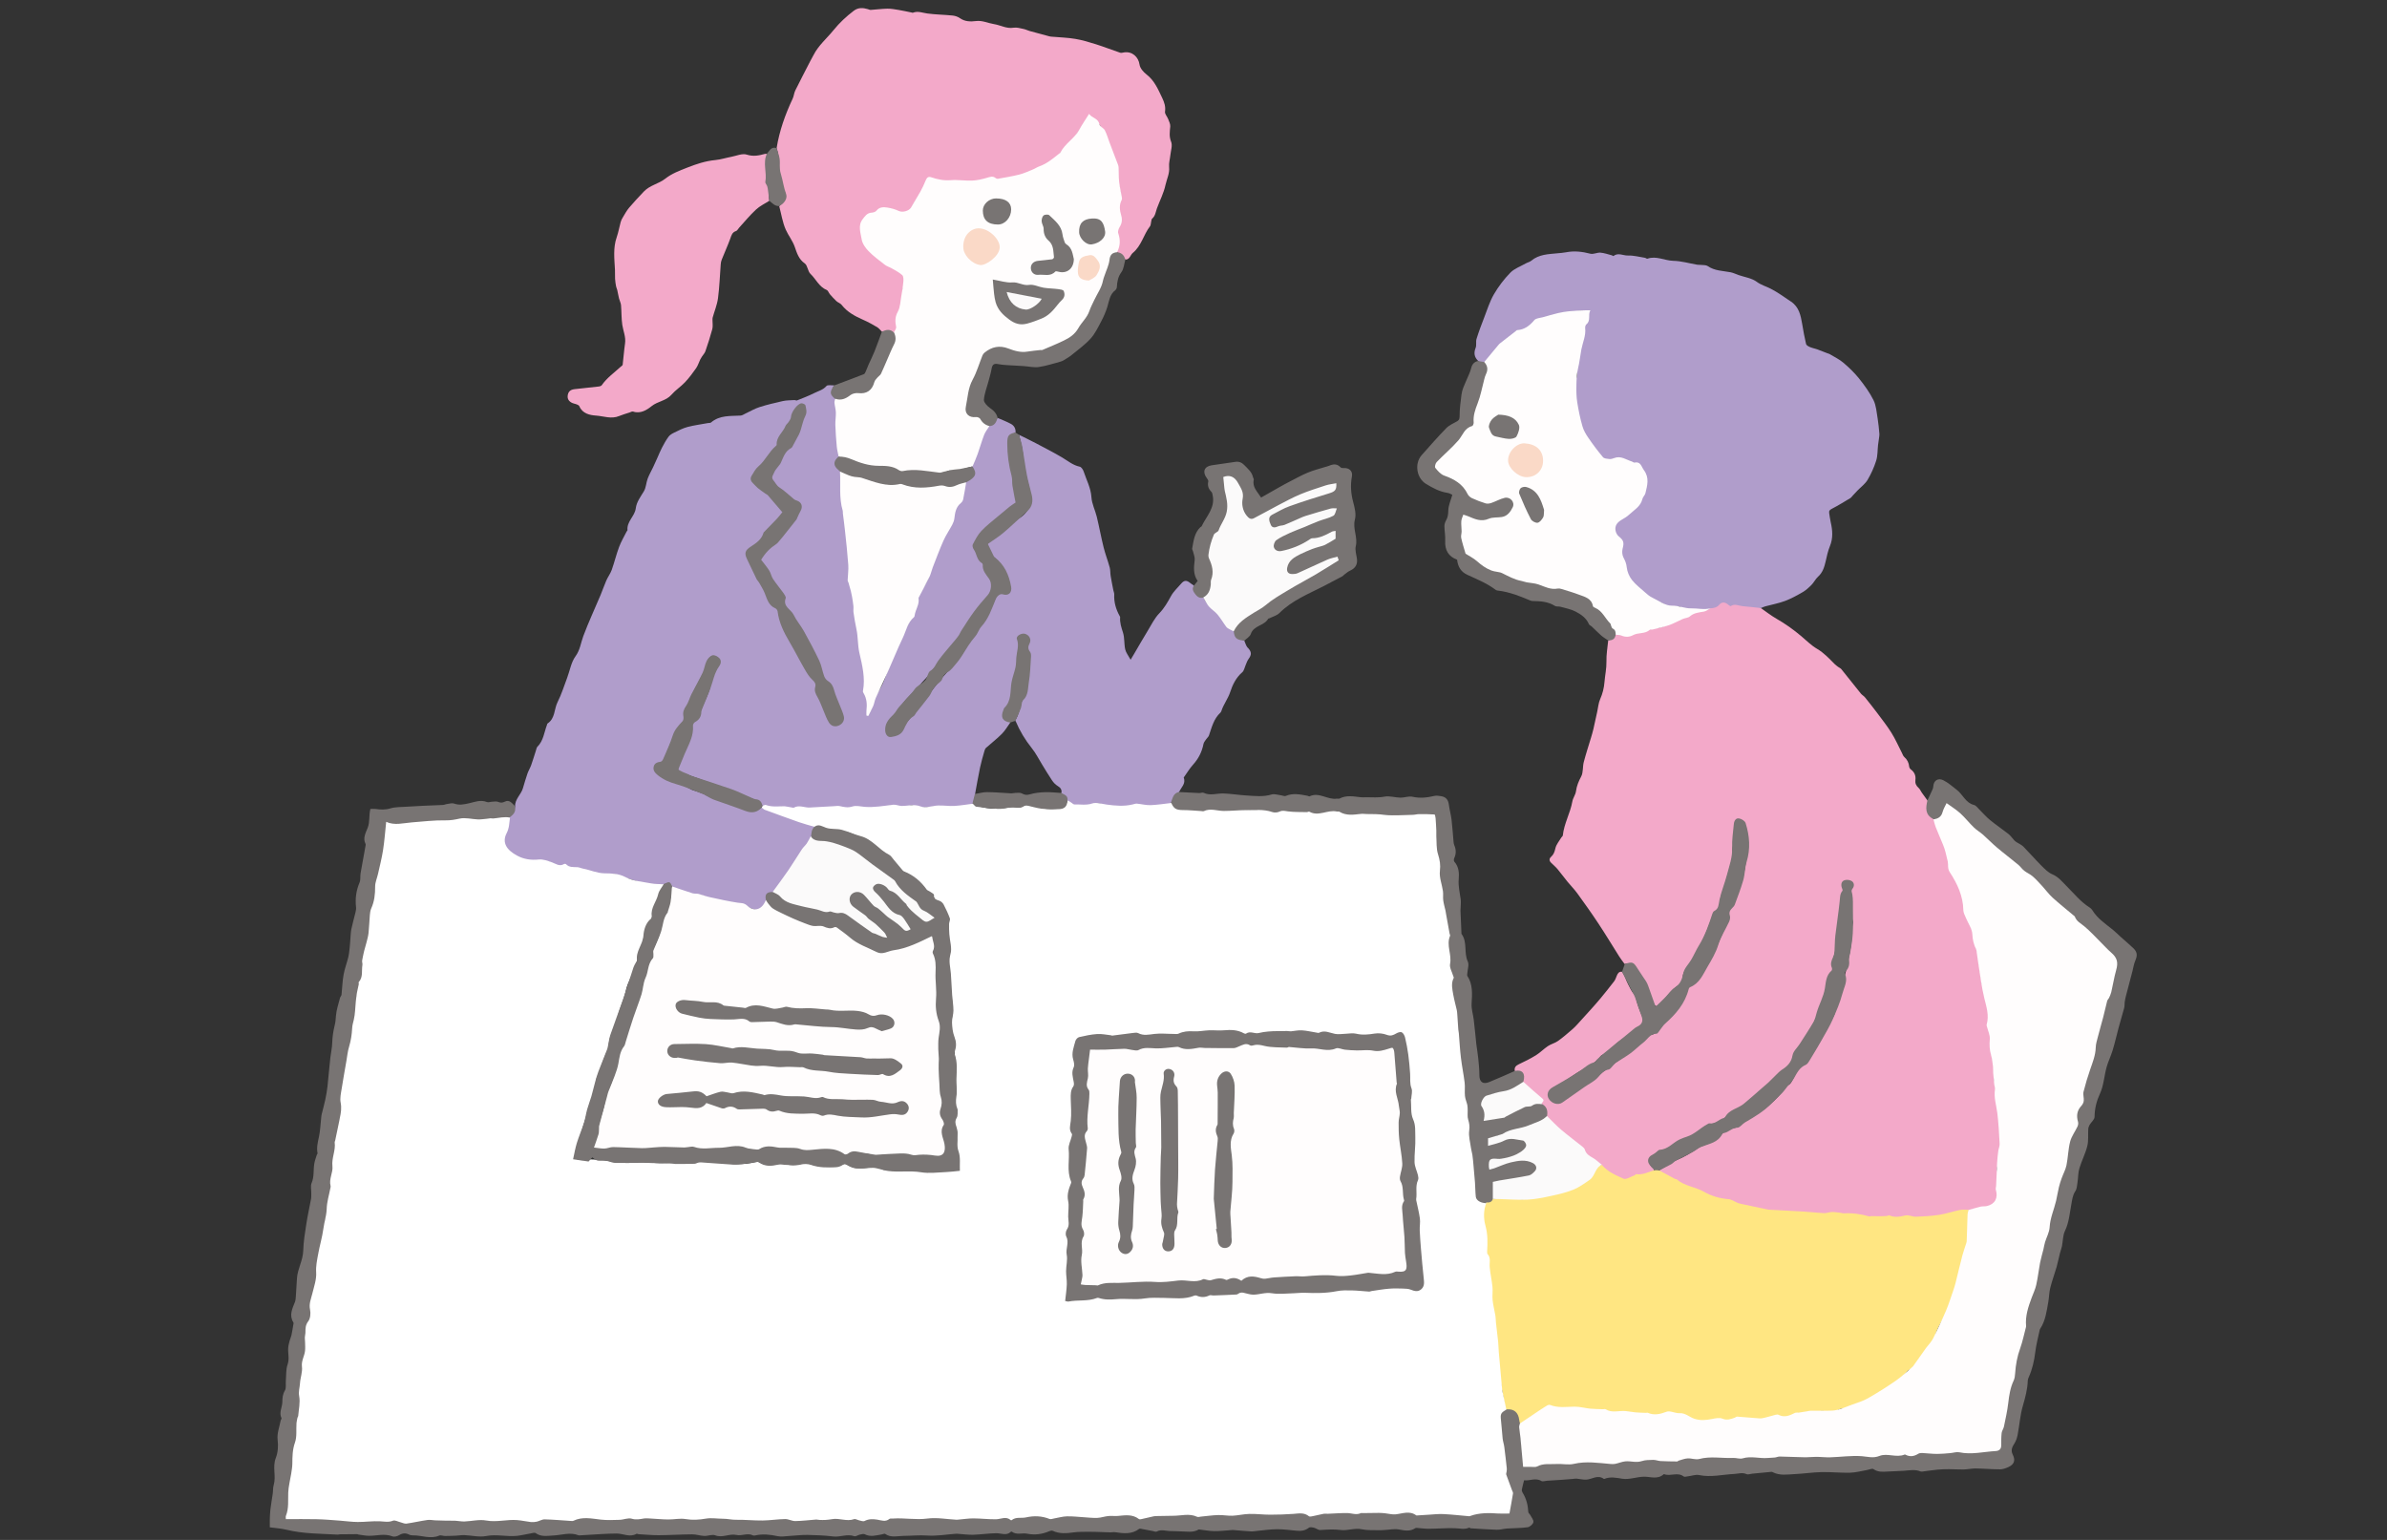 <?xml version="1.0" encoding="UTF-8"?>
<svg xmlns="http://www.w3.org/2000/svg" id="_レイヤー_2" viewBox="0 0 465 300">
  <rect x="0" y="0" width="465" height="300" fill="#333333" stroke="none"/>
  <defs>
    <style>.cls-1{fill:none;}.cls-2{fill:#fbfafa;}.cls-3{fill:#f3a9c9;}.cls-4{fill:#fffdfd;}.cls-5{fill:#fff;}.cls-6{fill:#787473;}.cls-7{fill:#fad9c7;}.cls-8{fill:#b09dcb;}.cls-9{fill:#ffe682;}</style>
  </defs>
  <g id="ph">
    <rect class="cls-1" width="465" height="300" rx="10" ry="10"></rect>
    <path class="cls-8" d="M243.07,126.21c-.34-.37-.46-.93-.68-1.41-.84-.38-1.81-.63-1.93-1.79-.14-.32-.4-.49-.73-.57-.29-.07-.57-.22-.68-.51-.42-1.13-1.48-1.78-2.08-2.77-.21-.35-.51-.66-.88-.84-.84-.42-1.29-1.14-1.65-1.96-1.46-.43-1.76-.8-1.85-2.29-.24-.16-.5-.29-.72-.48-.7-.59-1.2-.57-1.77.11-.68.8-1.49,1.52-1.98,2.42-.66,1.2-1.3,2.35-2.29,3.37-.92.95-1.52,2.2-2.22,3.35-.92,1.5-1.79,3.03-2.68,4.55-.18.31-.37.61-.68,1.14-.44-.81-.91-1.38-1.05-2.01-.24-1.07-.11-2.23-.43-3.26-.32-1-.65-1.96-.56-3.02,0-.08-.06-.16-.1-.24-.72-1.31-1.13-2.68-1.05-4.19.01-.28-.12-.56-.18-.84-.18-.93-.37-1.85-.52-2.78-.09-.54-.04-1.11-.18-1.63-.36-1.32-.86-2.6-1.19-3.93-.49-1.97-.85-3.97-1.33-5.95-.31-1.28-.96-2.52-1.04-3.8-.12-1.84-.98-3.39-1.53-5.06-.12-.35-.44-.83-.75-.9-1.33-.28-2.31-1.13-3.42-1.79-1.69-1-3.44-1.89-5.18-2.81-1.07-.56-2.16-1.08-3.24-1.62.39,1.48.76,2.99.85,4.51.13,2.17.83,4.21,1.26,6.3.49,2.39,0,4.18-2.09,5.49-1.86,1.16-3.23,2.93-5.14,4.02-.32.18-.57.49-.85.75-.21.19-.36.47-.16.69.58.64.7,1.66,1.3,2.12,1.02.78,1.41,1.89,2.09,2.85.66.93.93,1.93,1.03,3.01.08.88-.39,1.39-1.24,1.19-.85-.2-1.42.23-1.61.85-.36,1.19-1.16,2.16-1.54,3.32-.21.66-.55,1.22-1.02,1.71-.26.27-.49.57-.69.9-.64,1.04-1.14,2.18-2.14,2.95-.21.16-.32.42-.4.67-.58,1.75-2.06,2.87-3.12,4.28-.58.77-1.3,1.47-1.93,2.24-.75.91-1.42,1.85-2.15,2.76-.81,1.02-1.63,2.04-2.38,3.1-.95,1.34-2.27,2.39-2.94,3.97-.32.76-1.26.89-2.04,1-.46.07-.78-.25-.87-.7-.15-.77-.14-1.58.4-2.17,1-1.09,1.93-2.21,2.76-3.45.87-1.29,2.17-2.23,3.17-3.46.67-.83,1.45-1.54,2.12-2.44.65-.88,1.5-1.64,1.95-2.69.06-.13.18-.22.29-.33,1.2-1.18,2.13-2.6,3.26-3.85.87-.97,1.69-2.17,2.27-3.38.87-1.8,2.35-3.09,3.49-4.65.94-1.29,1.14-2.43.26-3.8-.37-.58-.9-1.09-.95-1.84-.03-.56-.3-.98-.68-1.37-.76-.78-.88-1.88-1.35-2.8-.06-.12-.04-.3.03-.43.4-.74.69-1.54,1.28-2.18,1.82-1.98,4.21-3.28,6.07-5.2.12-.13.29-.2.45-.26.4-.16.47-.47.43-.85-.18-1.65-.48-3.27-.74-4.91-.24-1.57-.65-3.12-.72-4.72-.06-1.38-.41-2.89,1.32-3.62.07-.75-.26-1.35-.88-1.69-.84-.46-1.74-.79-2.62-1.18-.53.54-.83,1.34-1.69,1.49-.82,1.09-1.69,2.2-1.95,3.53-.3,1.51-.69,2.96-1.34,4.35-.02.15.03.28.09.42.48,1.19.33,1.61-.77,2.28-.25.15-.5.29-.63.57-.17.44-.17.92-.3,1.36-.25.85-.12,1.85-.82,2.53-.81.78-1.08,1.77-1.21,2.83-.05.38,0,.82-.28,1.08-.79.75-1.09,1.78-1.55,2.7-.47.93-.99,1.88-1.23,2.88-.38,1.57-1.15,2.98-1.6,4.52-.21.71-.51,1.42-.9,2.08-.72,1.21-1.7,2.33-1.51,3.9.02.14-.06.29-.13.41-.54.88-.91,1.85-1.38,2.77-1.38,2.66-2.58,5.4-3.7,8.19-.69,1.72-1.14,3.56-2.15,5.15-.67,1.05-1.17,2.13-1.44,3.34-.09.42-.27.79-.81,1.05.08-.71.19-1.29.04-1.86-.44-1.68-.71-3.39-.6-5.14,0-.11-.04-.23-.05-.35-.19-2.81-1.25-5.49-1.2-8.33,0-.4-.07-.82-.21-1.2-.54-1.42-.6-2.89-.44-4.38.03-.32,0-.64-.08-.95-.44-1.63-.97-3.23-.92-4.97.04-1.42-.24-2.84-.31-4.25-.11-2.25-.44-4.46-.68-6.68-.13-1.16-.46-2.28-.53-3.44-.11-1.71-.04-3.43-.13-5.15-.08-.39-.37-.64-.61-.92-.62-.72-.63-1.13-.06-1.89.14-.19.27-.37.24-.62-.35-1.31-.22-2.65-.31-3.98-.09-1.35-.08-2.7-.03-4.05.03-.97-.22-1.9-.33-2.85-.58-.86-.92-1.76-.32-2.76-.52.03-1.27-.14-1.5.13-.67.78-1.61.98-2.43,1.4-1.07.54-2.19.96-3.31,1.41-.14.05-.34-.08-.5-.07-.77.05-1.55.03-2.29.2-1.52.33-3.03.7-4.51,1.17-.95.3-1.82.83-2.73,1.25-.31.15-.63.38-.95.4-2,.12-4.07-.11-5.77,1.35-.13.11-.39.08-.59.11-1.33.25-2.68.42-3.98.76-.9.24-1.74.68-2.58,1.09-.4.19-.84.44-1.1.78-.5.67-.91,1.41-1.3,2.16-.35.66-.61,1.35-.92,2.03-.27.59-.53,1.19-.81,1.78-.35.74-.77,1.46-1.06,2.23-.3.8-.31,1.75-.74,2.46-.63,1.07-1.42,2.05-1.58,3.33-.19,1.54-1.78,2.55-1.61,4.24,0,.09-.13.18-.18.29-.5,1-1.08,1.97-1.47,3.02-.54,1.45-.9,2.97-1.42,4.44-.26.72-.75,1.36-1.06,2.07-.41.93-.72,1.89-1.12,2.83-1.12,2.67-2.35,5.29-3.36,8-.49,1.31-.61,2.68-1.52,3.93-.85,1.16-1.09,2.77-1.62,4.18-.6,1.59-1.11,3.23-1.87,4.74-.69,1.37-.45,3.17-1.94,4.16-.08.05-.1.21-.14.32-.54,1.44-.67,3.04-1.84,4.21-.17.17-.21.47-.29.72-.31.95-.59,1.91-.93,2.86-.2.57-.53,1.09-.73,1.66-.33.95-.6,1.92-.89,2.88-.37,1.23-1.57,2.1-1.51,3.51-.1.9-.66,1.56-1.18,2.24-.22,1.08-.31,2.17-.8,3.2-.5,1.04-.23,2.05.54,2.91,1.48,1.68,3.42,2.25,5.57,2.21,1.15-.02,2.25-.03,3.28.62.57.36,1.22.57,1.92.34.3-.1.58-.04.84.12.52.32,1.09.39,1.68.37.57-.03,1.07.19,1.6.35,1.24.37,2.45.8,3.79.85,1,.04,2.08-.19,3.01.24,1.12.52,2.33.7,3.46,1.13,1.68.63,3.41.63,5.15.65.81-.38,1.39-.02,1.88.6,1.23.85,2.8.73,4.1,1.38.12.06.29.05.43.04.99-.05,1.89.21,2.73.74.46.29.99.32,1.52.31.71-.01,1.38.12,2.01.47.55.31,1.15.38,1.78.28.65-.11,1.19.07,1.8.4,1.88,1.01,3.16,1.17,3.92-1.08q-.04-1.23,1.28-1.63c.22-.19.39-.43.55-.67.71-1.12,1.47-2.22,2.37-3.19.95-1.03,1.69-2.22,2.44-3.37.6-.92,1.05-1.91,1.88-2.66.26-.24.28-.62.29-.98-.1-.77.48-1.38.52-2.12-.69-.65-1.63-.5-2.44-.76-2.62-.83-5.27-1.58-7.74-2.82-.16,0-.29.05-.4.15-.96.84-1.99.85-3.07.24-.53-.3-1.11-.5-1.71-.66-2.93-.76-5.6-2.23-8.5-3.1-.08-.02-.16-.08-.23-.12-1.17-.66-2.4-1.18-3.73-1.47-1.12-.24-2.02-.92-2.81-1.69-.83-.81-.61-1.59.51-1.96.45-.15.77-.34.9-.84.36-1.36.99-2.61,1.52-3.9.47-1.15.98-2.3,2.02-3.11.4-.31.49-.76.38-1.27-.12-.56-.14-1.12.26-1.58.41-.48.62-1.03.83-1.62.3-.82.61-1.64,1.01-2.42.85-1.68,1.9-3.26,2.36-5.12.21-.85.92-1.17,1.6-.91.66.25.92.99.48,1.76-.68,1.2-1.23,2.43-1.49,3.78-.41,2.14-1.76,3.93-2.19,6.06-.08.39-.38.66-.72.84-.59.32-.77.82-.75,1.46.02.58.04,1.17-.17,1.73-.7,1.91-1.66,3.72-2.37,5.63-.31.83-.21,1.12.64,1.41,1.12.38,2.25.77,3.35,1.18,2.67.99,5.42,1.81,8.01,3,1.47.68,3.23.83,4.3,2.28.59-.04,1.16.08,1.72.26.34.11.67.19,1.02.06.56-.2,1.2-.27,1.72-.1,1.29.43,2.59-.1,3.87.2.95.22,1.91-.2,2.87-.06.93.13,1.83.2,2.76-.11.52-.17,1.1-.08,1.64.1.33.11.67.19,1.03.14,1.38-.19,2.78-.14,4.15-.12,1.09.02,2.13-.1,3.19-.27.63-.1,1.28-.28,1.91-.13.99.24,1.95.34,2.91-.06.16-.07.35-.08.51,0,1.57.76,3.2.16,4.8.16.72,0,1.43-.1,2.16.01,1.57.23,3.12.13,4.63-.41.31-.6.33-1.3.65-1.9-.05-.03-.1-.06-.15-.1.32-1.73.62-3.47.98-5.19.22-1.05.53-2.08.82-3.11.07-.24.15-.52.32-.68,1.02-.92,2.13-1.76,3.1-2.74.64-.64,1.1-1.46,1.64-2.2.01,0,.02-.01.03-.02-.11-.19-.32-.25-.51-.34-.82-.41-1-.81-.75-1.69.08-.28.15-.59.34-.8.97-1.07,1.22-2.33,1.23-3.75.01-2.26,1.42-4.33,1.05-6.67-.03-.17.07-.35.17-.49.38-.53.4-1.05.08-1.63-.3-.56-.19-1.08.33-1.47.39-.29.82-.33,1.22-.03.51.39.61.93.36,1.49-.27.59-.28,1.11.1,1.64.19.27.29.59.21.92-.46,1.71-.11,3.49-.44,5.21-.19.96-.15,1.99-.76,2.82-.25.34-.44.68-.53,1.08-.25,1.17-.57,2.32-1.17,3.36,0,.02,0,.03,0,.05.02,0,.05,0,.07,0,.81,1.93,1.87,3.7,3.19,5.34.77.96,1.32,2.09,1.98,3.15.64,1.03,1.25,2.08,1.93,3.08.28.42.66.83,1.09,1.09.58.34.86.73.74,1.39-.03.02-.06.03-.08.04,0,0,0,.01,0,.02.59.38,1.08.85,1.33,1.52,1.33,1.31,2.93,1.02,4.48.66.79-.18,1.56-.36,2.3-.02,1.51.69,3.14.52,4.62.34,1.58-.19,3.11.07,4.64-.07,1.32-.11,2.67.06,3.97-.38.66-.69.77-1.78,1.66-2.3.39-.91,1.37-1.62.91-2.81-.01-.03.05-.1.08-.15.57-.79,1.08-1.65,1.73-2.37,1.06-1.17,1.74-2.5,2.04-4.05.07-.34.35-.65.55-.95.16-.24.42-.43.51-.69.55-1.59.93-3.25,2.24-4.46.08-.08.14-.19.18-.3.41-1.31,1.29-2.38,1.73-3.73.44-1.36,1.13-2.8,2.34-3.83.34-.29.43-.87.63-1.32.19-.42.31-.88.58-1.24.66-.9.61-1.41-.11-2.21Z"></path>
    <path class="cls-3" d="M343.02,118.46c1.01.7,1.99,1.47,3.05,2.08,1.72.98,3.3,2.11,4.83,3.4.99.84,1.96,1.81,3.07,2.46,1.35.79,2.35,1.89,3.42,2.96.2.2.44.37.67.55.21.16.48.25.64.45,1.28,1.58,2.53,3.18,3.8,4.75.23.29.59.47.82.76.81,1,1.6,2.01,2.37,3.03.95,1.28,1.95,2.54,2.79,3.89.77,1.24,1.35,2.58,2.02,3.88.14.28.24.61.46.8.57.51.89,1.12.96,1.88.02.2.17.44.33.56.71.52.99,1.21.88,2.05-.08.64.14,1.11.62,1.53.27.24.41.62.62.92.38.54.77,1.07,1.16,1.6.05.11.1.22.07.33-.34,1.35.07,2.42,1.17,3.25.78,2.37,1.86,4.63,2.74,6.96.14.36.21.74.16,1.12-.15,1.15.32,2.08.9,3.02,1.21,1.95,2.01,4.06,2.09,6.38.01.32.02.68.2.93.75,1.06.93,2.36,1.48,3.5.05.11.15.22.13.32-.31,1.62.81,2.95.89,4.54.08,1.6.54,3.2.63,4.83.01.2.08.4.17.59.88,1.91.89,4.01,1.35,6.01.05.2.05.42-.01.61-.43,1.21.03,2.35.26,3.51.09.47.2.92.04,1.38-.16.48.06.9.08,1.34.07,1.59.86,3.08.59,4.71-.05.32-.07.65,0,.96.55,2.46.54,5,1.02,7.49.37,1.89.47,3.88.14,5.89-.21,1.27-.25,2.58-.6,3.85-.08.28.02.58.1.86.15.48.2.97.17,1.47-.05.94-.24,1.86-.09,2.84.17,1.08-.92,2.23-2.02,2.44-1.25.24-2.55.28-3.76.74-1.81.24-3.6.54-5.38.97-2.13.51-4.35.85-6.56.28-.23-.06-.46-.05-.69.04-.19.07-.39.17-.59.15-1.57-.2-3.16.17-4.73-.19-.67-.16-1.34.13-2.06-.03-1.29-.29-2.67-.29-3.96-.51-1.77-.3-3.47.3-5.18.05-2.29-.33-4.59-.18-6.87-.39-2.3-.21-4.57-.74-6.85-1.2-1.27-.25-2.45-.63-3.65-1.04-.94-.32-1.98-.38-2.97-.65-1.56-.43-2.88-1.38-4.42-1.86-1.97-.62-3.73-1.72-5.61-2.55-.36-.16-.69-.33-.75-.77,0-.06,0-.14.05-.16,1.13-.63,2.15-1.52,3.32-1.97,1.54-.61,2.9-1.46,4.25-2.36.32-.21.64-.37,1-.5,1.33-.48,2.61-.98,3.59-2.16.53-.64,1.46-1.12,2.4-1.27.41-.07.81-.14,1.11-.44.79-.8,1.81-1.27,2.74-1.85,2.33-1.44,4.41-3.11,6.01-5.35.2-.29.44-.55.75-.72.44-.24.66-.64.85-1.07.53-1.21,1.14-2.37,2.42-2.97.18-.09.35-.24.44-.42.7-1.38,1.71-2.56,2.44-3.93.83-1.56,1.54-3.19,2.49-4.69.63-.99.61-2.18,1.07-3.22.49-1.12.95-2.26,1.17-3.47.04-.2.15-.4.12-.6-.15-1.04.34-1.95.5-2.89.21-1.27.48-2.54.7-3.81.24-1.46.09-2.95.35-4.41.02-.12.06-.24.03-.35-.49-1.57.02-3.19-.24-4.75-.13-.77-.19-1.44.11-2.18.2-.51-.31-1.03-.88-1.05-.59-.02-1.11.32-.97.85.33,1.23-.49,2.22-.5,3.38-.01,1.67-.39,3.33-.54,5.01-.09,1.03-.41,2.09-.34,3.09.12,1.65-.87,3.12-.58,4.76.04.21-.01.43-.16.58-.93.94-1.04,2.25-1.22,3.4-.25,1.63-1.07,3-1.52,4.53-.84,2.84-2.66,5.13-4.3,7.52-.25.36-.52.73-.55,1.17-.09,1.09-.74,1.81-1.58,2.38-.61.41-1.21.81-1.53,1.52-.05.11-.12.22-.22.27-1.57.88-2.59,2.41-4.07,3.4-1.04.69-1.86,1.67-2.98,2.27-.48.26-.92.61-1.44.81-.42.16-.71.46-1.01.79-.74.82-1.61,1.43-2.77,1.58-1.13.15-2.06.84-2.89,1.54-.83.7-1.8,1.07-2.76,1.44-.86.34-1.65.73-2.34,1.32-.53.44-1.09.75-1.79.85-1.01.15-1.65.94-2.37,1.54-.46.38-.28,1.13.23,1.73.19.22.61.32.43.75-.84.53-1.71.98-2.76.88-.68-.06-1.23.34-1.77.65-.83.48-1.58.42-2.38-.06-.84-.51-1.61-1.14-2.55-1.5-.38-.15-.57-.56-.77-.92-.44-.64-1.05-1.06-1.76-1.36-.74-.31-1.37-.75-1.61-1.59-.09-.33-.33-.52-.62-.69-2.59-1.5-4.52-3.76-6.62-5.83-.04-.04-.06-.1-.09-.15-.05-.14-.09-.28-.06-.42.22-.77.02-1.35-.72-1.71-.1-.05-.16-.16-.22-.26.14-.65-.17-1.01-.69-1.39-1.09-.8-2.14-1.67-2.86-2.86-.04-.11-.06-.22-.06-.34.04-1.42-.17-1.66-1.54-1.85-.15-.69.17-1.05.79-1.34,1.14-.53,2.27-1.1,3.34-1.76.82-.51,1.5-1.23,2.31-1.77.61-.41,1.38-.58,1.98-1.01.95-.67,1.82-1.44,2.7-2.19.37-.31.71-.66,1.04-1.02.91-.99,1.81-1.99,2.71-2.99.62-.69,1.23-1.38,1.82-2.09.9-1.09,1.79-2.2,2.65-3.32.24-.31.37-.72.52-1.09.19-.46.42-.84,1-.78.59.72.77,1.65,1.21,2.45.37.66.63,1.38,1.17,1.93.16.17.29.37.33.61.24,1.3.74,2.51,1.25,3.72.41.98.17,1.56-.8,2.05-.1.05-.24.08-.31.16-1.08,1.3-2.65,1.97-3.91,3.05-.89.77-1.69,1.67-2.76,2.23-.1.05-.22.1-.29.2-1.25,1.68-3.22,2.37-4.89,3.46-1.36.89-2.66,1.88-4.13,2.59-.34.17-.64.4-.84.74-.41.68-.38,1.25.1,1.76.57.6,1.46.82,2.04.41,1.59-1.12,3.28-2.1,4.77-3.36.49-.42,1.11-.68,1.58-1.07,1.06-.89,2.17-1.67,3.26-2.5.96-.73,1.99-1.37,2.91-2.17.41-.35.94-.58,1.3-1,.94-1.08,2.4-1.56,3.2-2.79.05-.07.14-.13.22-.13,1.11-.06,1.66-.83,2.19-1.66.2-.32.53-.54.81-.79,1.98-1.81,3.63-3.86,4.44-6.47.15-.5.56-.74.98-.95.65-.33,1.01-.88,1.42-1.47.96-1.36,1.72-2.83,2.51-4.29.69-1.28,1.16-2.66,1.76-3.97.29-.63.51-1.3.84-1.92.34-.63.59-1.26.41-2-.08-.33.01-.65.22-.91,1.28-1.58,1.77-3.5,2.36-5.39.62-1.96.83-3.99,1.11-5.99.25-1.78.03-3.58-.53-5.32-.18-.57-.58-.9-1.18-.82-.59.08-.77.53-.8,1.08-.08,1.44-.06,2.9-.38,4.32-.11.49.06.98-.02,1.48-.27,1.76-.88,3.43-1.33,5.14-.42,1.57-1.2,3.04-1.21,4.72,0,.35-.19.62-.48.79-.6.36-.81.93-1.03,1.55-.63,1.77-1.32,3.52-2.18,5.21-.94,1.85-1.96,3.63-3.16,5.31-.3.42-.3.93-.31,1.43,0,.43-.09.83-.52,1.03-.95.45-1.58,1.28-2.27,2.01-.56.59-1.13,1.18-1.69,1.77-.66.7-.84.59-1.29-.24-1.05-1.96-1.45-4.2-2.88-6.02-.76-.96-1.33-1.79-2.68-1.48-.35-.48-.72-.94-1.03-1.44-1.36-2.14-2.66-4.32-4.06-6.43-1.32-2-2.71-3.95-4.11-5.88-.59-.81-1.3-1.52-1.93-2.29-.66-.8-1.26-1.64-1.93-2.44-.38-.45-.85-.84-1.27-1.26-.38-.38-.38-.78.02-1.14.49-.45.68-.97.83-1.64.16-.75.74-1.41,1.15-2.1.09-.15.28-.27.3-.42.24-2.32,1.46-4.36,1.86-6.64.12-.67.61-1.28.7-1.95.14-1.06.52-1.96,1.02-2.9.42-.8.26-1.88.5-2.8.42-1.61.94-3.18,1.42-4.78.16-.55.33-1.1.46-1.66.27-1.15.51-2.3.76-3.46.17-.79.23-1.63.55-2.35.48-1.09.75-2.14.85-3.37.1-1.32.41-2.62.38-3.99-.04-1.35.21-2.71.34-4.06.57-.27,1.08-.62,1.42-1.18.4-.18.8-.11,1.19.04.39.14.82.29,1.19.15,1.22-.44,2.55-.53,3.73-1.09.38-.18.76-.26,1.17-.28,1.09-.05,2.12-.32,3.07-.85.99-.56,2.04-.99,3.13-1.31.31-.09.63-.18.86-.4.69-.62,1.55-.8,2.42-.88.67-.06,1.23-.28,1.77-.64.55-.11,1.02-.31,1.45-.72.56-.53,1.23-.62,1.91-.13.16.12.34.3.54.25,1.48-.36,2.91.36,4.39.14.55-.08,1.11.04,1.45.58Z"></path>
    <path class="cls-8" d="M343.02,118.46c-1.19-.13-2.37-.27-3.56-.37-.76-.07-1.51-.54-2.29-.02-.08.06-.4-.16-.56-.31-.58-.5-1.21-.51-1.67.03-.49.58-1.08.68-1.74.72-1.12.81-2.35.2-3.53.26-.78.04-1.63-.03-2.35-.54-.25-.18-.56-.02-.85.04-.71.14-1.39.1-2-.36-.47-.35-1-.6-1.6-.66-.17-.02-.36-.06-.49-.17-1.51-1.21-3.42-1.97-4.48-3.67-.63-1.01-1.35-2.05-1.29-3.36.02-.4-.18-.73-.41-1.04-.53-.68-.64-1.44-.36-2.23.31-.87.1-1.51-.63-2.06-1.01-.77-1.11-2.35-.08-3.1,1.13-.82,2.15-1.77,3.29-2.56.38-.26.69-.52.8-.99.06-.26.14-.52.32-.71,1.01-1.06,1.1-2.44,1.15-3.76.05-1.17-.79-2.09-1.34-3.06-.08-.15-.3-.17-.48-.18-.84-.03-1.59-.38-2.31-.74-.53-.27-1.04-.34-1.6-.21-.42.1-.85.18-1.29.23-.85.09-1.49-.14-1.99-.93-.51-.8-1.18-1.51-1.76-2.28-1.64-2.21-2.42-4.7-2.85-7.39-.32-1.99-.39-3.94.15-5.89.08-.28.03-.58-.02-.87-.02-.11-.07-.24-.04-.34.43-1.37.43-2.83.77-4.21.3-1.21.74-2.37.63-3.65-.03-.36.08-.69.26-1q.52-.93.55-2.28c-1-.46-2-.18-2.99-.02-1.19.19-2.43.06-3.54.77-.6.38-1.37.46-2.11.46-.88,0-1.64.32-2.2,1.05-.51.68-1.23,1.12-2.03,1.29-.66.14-1.21.39-1.7.81-1.67,1.43-3.47,2.71-4.63,4.64-.23.39-.62.6-1.02.8-.44.05-.86.04-1.2-.29-.75-.73-.89-1.54-.49-2.54.21-.53,0-1.21.18-1.77.44-1.42.97-2.82,1.51-4.21.58-1.51,1.07-3.08,1.87-4.46.88-1.51,1.97-2.95,3.19-4.2.79-.81,1.99-1.23,3.01-1.81.35-.2.78-.28,1.08-.53,1.5-1.26,3.34-1.27,5.13-1.45.55-.06,1.1-.08,1.63-.19,1.62-.32,3.18-.13,4.76.28.59.15,1.3-.26,1.95-.21.75.06,1.49.33,2.23.52.11.03.27.17.3.14.91-.73,1.89-.07,2.82-.1,1.1-.04,2.21.27,3.32.44.17.03.36.22.48.18,1.73-.62,3.34.37,5.03.41,1.56.03,3.1.49,4.66.76.26.04.52.01.78.04.43.05.95,0,1.27.22,1.36.95,2.95.92,4.46,1.21.53.1,1.03.36,1.55.54,1.19.41,2.55.59,3.52,1.3.88.65,1.82.89,2.72,1.35,1.4.71,2.69,1.66,4,2.54,1.56,1.04,1.88,2.7,2.17,4.39.22,1.29.44,2.58.75,3.86.06.25.46.46.75.59.47.2.98.29,1.46.46.66.24,1.31.51,1.97.76.14.05.29.08.41.15.9.55,1.88,1,2.67,1.68,1.09.92,2.14,1.93,3.04,3.05,1.06,1.33,2.09,2.74,2.84,4.25.53,1.08.6,2.39.81,3.61.16.96.24,1.94.33,2.91.03.34-.05.68-.09,1.03-.05.4-.12.8-.17,1.2-.11,1.02-.06,2.09-.37,3.06-.41,1.29-.98,2.56-1.67,3.72-.47.79-1.28,1.37-1.94,2.05-.32.33-.63.66-.94,1-.16.17-.29.39-.48.5-1.18.71-2.36,1.44-3.58,2.07-.4.21-.61.39-.54.83.1.6.17,1.2.3,1.78.36,1.58.49,3.12-.16,4.69-.39.95-.6,1.97-.83,2.98-.26,1.12-.59,2.17-1.5,2.98-.48.44-.77,1.08-1.23,1.55-.52.53-1.08,1.05-1.71,1.42-1.12.65-2.28,1.29-3.48,1.74-1.23.46-2.54.69-3.81,1.04-.3.08-.58.22-.87.34Z"></path>
    <path class="cls-3" d="M151.29,28.86c.54-3.38,1.68-6.56,3.13-9.65.23-.49.26-1.08.5-1.57.94-1.9,1.92-3.78,2.89-5.67.21-.41.45-.81.66-1.22.96-1.91,2.6-3.26,3.91-4.88,1.16-1.44,2.49-2.67,3.95-3.78.86-.65,1.77-.59,2.73-.31.19.06.38.16.57.15,1.08-.07,2.16-.22,3.24-.24.71-.01,1.43.13,2.14.24.86.14,1.72.34,2.58.51.08.02.19.07.25.04.96-.38,1.86.02,2.8.15,1.64.22,3.3.23,4.94.4.5.05,1.04.24,1.45.53.97.67,2.05.67,3.12.54,1.23-.15,2.3.41,3.45.59,1.29.2,2.47.95,3.87.71.62-.1,1.3.12,1.95.25.39.08.76.28,1.15.39,1.28.36,2.56.7,3.85,1.04.19.05.4.07.6.08,1.49.13,2.99.17,4.46.42,1.37.23,2.71.63,4.03,1.05,1.58.5,3.13,1.11,4.7,1.64.22.08.51-.02.77-.06,1.58-.24,2.8.88,3.01,2.39.1.69.75,1.44,1.35,1.9,1.55,1.19,2.25,2.88,3.05,4.55.42.88.71,1.7.56,2.72-.06.44.43.94.62,1.44.18.47.44.97.4,1.44-.09,1.01-.25,1.92.17,2.97.3.73-.06,1.74-.15,2.62-.08.77-.32,1.56-.24,2.31.12,1.26-.45,2.31-.7,3.45-.35,1.64-1.12,3.08-1.68,4.61-.25.71-.3,1.46-.93,1.99-.14.12-.14.42-.2.64-.07.28-.05.63-.21.84-1.27,1.63-1.66,3.81-3.35,5.19-.5.41-.57,1.31-1.46,1.31-.49-.58-1.01-1.11-1.7-1.46-.13-.44.21-.77.28-1.16.13-.69.17-1.39-.09-2.07-.24-.62-.2-1.22.15-1.76.48-.75.52-1.53.27-2.35-.28-.92-.21-1.8.03-2.74.22-.88.08-1.85-.14-2.74-.28-1.17-.38-2.33-.44-3.53-.06-1.11-.47-2.21-.94-3.24-.45-.98-.7-2.04-1.12-3.01-.67-1.54-1.71-2.91-3.23-3.84-.51.52-.97,1-1.25,1.55-.49.97-1.26,1.75-1.76,2.71-.05.1-.11.22-.2.29-1.61,1.24-2.61,3.12-4.32,4.23-1.11.72-2.33,1.33-3.59,1.77-.58.2-1.15.41-1.68.71-1.33.74-2.85.75-4.28,1.1-.37.09-.79.12-1.12-.06-.75-.42-1.45-.24-2.18.05-1.89.74-3.86.32-5.8.39-1.6.06-3.19-.08-4.73-.56-.36-.11-.68.01-.75.39-.29,1.51-1.45,2.5-2.19,3.74-.24.4-.52.76-.69,1.21-.45,1.17-1.63,1.62-2.78,1.1-.8-.37-1.63-.62-2.53-.6-.55,0-1.03.11-1.45.48-.33.29-.74.45-1.17.56-1.25.34-2.13,1.48-2,2.72.12,1.15.09,2.33.77,3.37.27.42.53.82.91,1.16,1.5,1.33,2.91,2.77,4.91,3.39.46.15.86.49,1.23.82.55.48.83,1.07.56,1.79-.3.81-.32,1.64-.38,2.49-.09,1.36-.35,2.7-.99,3.93-.36.69-.24,1.42-.06,2.13.14.55.15,1.05-.47,1.33-.8-.34-1.63-.37-2.48-.23-.32-.31-.59-.69-.96-.91-.88-.52-1.78-1.02-2.72-1.43-1.59-.7-3.09-1.5-4.19-2.91-.25-.32-.72-.45-1.02-.73-.45-.42-.86-.88-1.27-1.35-.22-.26-.34-.7-.6-.81-1.5-.61-2.1-2.12-3.18-3.15-.54-.51-.55-1.65-1.12-2.04-1.17-.8-1.55-2.1-1.92-3.17-.44-1.27-1.26-2.25-1.77-3.4-.63-1.43-.86-3.03-1.27-4.56.33-.43.79-.75.98-1.3.22-.63.31-1.26-.05-1.85-.34-.54-.31-1.17-.49-1.72-.71-2.09-.23-4.33-.92-6.41Z"></path>
    <path class="cls-6" d="M100.29,157.09c.29.99-.24,1.6-.99,2.11-.13.16-.28.33-.5.31-1.66-.1-3.28.22-4.92.42-.85.1-1.75-.04-2.6-.25-.78-.19-1.5-.11-2.22.2-.35.15-.71.34-1.09.27-1.1-.21-2.21.11-3.31-.06-.54-.08-1.03.21-1.55.23-2.52.11-5.03.51-7.6.28-.35,1.62-.55,3.26-.65,4.91-.02.29.04.61-.07.87-.75,1.74-.79,3.63-1.28,5.43-.3,1.09-.05,2.26-.4,3.36-.04.14,0,.31-.06.43-.99,1.85-.71,3.92-.99,5.89-.13.91-.55,1.78-.43,2.74.01.11-.03.25-.1.33-1.12,1.36-.71,2.98-.74,4.52,0,.17.05.37-.02.52-.55,1.26-.53,2.68-1.08,3.94-.13.3-.28.6-.21.92.24,1.05-.04,2.09-.06,3.13,0,.41-.09.82-.29,1.18-.25.45-.32.92-.26,1.43.04.35,0,.71-.13,1.03-.25.58-.37,1.16-.26,1.79.04.26,0,.54-.14.77-.61,1.06-.59,2.23-.67,3.39-.12,1.73-.73,3.36-.99,5.05-.14.95-.28,1.9-.01,2.85.1.34.16.7.08,1.04-.5,2.03-.23,4.2-1.17,6.14.23,1.37-.51,2.6-.54,3.99-.05,2.06-.29,4.16-.68,6.21-.17.91-.54,1.78-.38,2.73.02.11.02.24-.03.35-.79,1.87-.62,3.93-1.15,5.88-.46,1.66-.96,3.4-.96,5.13,0,2.4-.4,4.68-1.2,6.92-.11.31-.04.63-.02.95.08,1.31.24,2.64-.72,3.75-.12.13-.16.32-.14.49.14,1.12-.32,2.26.12,3.38.13.33-.02.69-.14,1.02-.4,1.15-.75,2.29-.68,3.56.06,1.06-.13,2.12-.41,3.18-.42,1.58,0,3.24-.24,4.86-.08.57-.03,1.16-.31,1.7-.17.33-.08.68-.08,1.03-.02,1.48-.04,2.93-.58,4.38-.33.9-.27,1.95-.27,2.94,0,1.02-.16,2-.36,3.01-.24,1.2-.42,2.44-.4,3.7.02,1.09.16,2.21-.29,3.27-.09.21-.16.44-.04.67.07.11.19.16.3.15,2.1-.14,4.19.1,6.28.13,1.29.02,2.61.07,3.89.33.11.02.23.05.35.04,2.29-.24,4.58.05,6.87-.01.98-.03,1.95.15,2.92-.15.42-.13.87.09,1.25.3.55.3,1.09.22,1.69.15,1.9-.21,3.77-.85,5.72-.34.4.1.81-.02,1.21-.09.82-.14,1.62-.15,2.42.1.58.18,1.15.16,1.72-.01.74-.22,1.51-.06,2.25-.12,1.71-.14,3.39.31,5.11.06,1.71-.25,3.48-.4,5.19.2.31.11.64.22.93.04,1.17-.73,2.46-.59,3.74-.54,1.67.07,3.32.41,5-.12,1.12-.35,2.34-.17,3.46.08,1.81.4,3.59.31,5.38,0,.64-.11,1.27-.15,1.9.05.19.06.4.09.61.05,2.47-.51,4.94.14,7.4-.05,1.85-.14,3.71.53,5.53-.14.11-.04.24-.05.35-.03,1.42.33,2.88.06,4.32.18,1.53.12,3.11.2,4.68.16,1.94-.06,3.87-.17,5.8-.22,1.45-.03,2.93.31,4.4.34.18,0,.35.03.52,0,1.92-.35,3.87-.18,5.81-.29,1.1-.06,2.2.2,3.31,0,.28-.05.59,0,.86.13.51.24.99.21,1.52.02.76-.28,1.56-.22,2.33-.06.65.13,1.24.09,1.88-.11,1.1-.35,2.25-.2,3.38-.1,1.28.11,2.54.09,3.83,0,1.94-.13,3.9-.2,5.84.07.58.08,1.1-.12,1.64-.12,1.75-.02,3.5-.14,5.24.09.44.06.89.13,1.3,0,.83-.25,1.65-.38,2.46.04.13.07.3.08.43.02.91-.41,1.9-.24,2.83-.43,1.47-.3,2.89-.24,4.29.27.31.11.63.09.94,0,1.24-.35,2.48-.34,3.78-.31,2.01.05,4.06.63,6.06-.16.35-.14.75-.07,1.13,0,.49.1.98.07,1.48-.02,1.43-.28,2.81-.2,4.17.41.76.34,1.62.12,2.38-.17.63-.24,1.22-.32,1.87-.12.79.24,1.54-.23,2.33-.23,1.62,0,3.24-.35,4.84.19.2.07.41.07.61,0,1.53-.46,3.14-.46,4.68-.39,1.84.08,3.64-.15,5.46-.12,1.02.01,2.01.21,3.04.22,1.93.02,3.84,0,5.74-.34.72-.13,1.4.06,2,.46.42.27.8.27,1.21,0,.61-.41,1.28-.47,2.01-.39.95.1,1.92.23,2.85-.14.25-.1.52-.03.78-.02,2.4.16,4.8.31,7.2-.04.29-.04.58,0,.86.08,1.18.31,2.35.36,3.53-.01.42-.13.87-.21,1.29-.05,1.6.6,3.27.36,4.91.37,2.17.01,4.34.18,6.5.2.89.01,1.75-.34,2.66-.38,1.4-.05,2.78-.12,4.18.01,1.11.11,1.18-.02,1.19-1.15,0-.26-.07-.55.02-.78.55-1.34.02-2.6-.23-3.88-.06-.3-.19-.55-.35-.79-.18-.27-.28-.57-.28-.9-.03-1.74-.23-3.49-.45-5.2-.22-1.7-.37-3.41-.59-5.11-.16-1.25.14-1.81,1.19-2.34,1.52-.32,2.69.73,2.89,2.07.04.29.05.58.09.87-.02,2.03.1,4.06.54,6.05.1.46.11.93.1,1.39,0,.47.2.68.67.71.81.06,1.58.14,2.38-.27.84-.43,1.88-.35,2.74-.26,1.94.19,3.82-.05,5.72-.26,1.77-.2,3.54.07,5.31.26.36.04.7.07,1.01-.12.6-.36,1.27-.47,1.94-.38,1.28.17,2.56-.03,3.83.03.33.01.64-.06.94-.17.3-.11.65-.28.93-.18,1.18.45,2.4.17,3.59.27.26.02.55.12.77-.04.91-.65,1.92-.61,2.94-.45.89.14,1.73-.12,2.6-.17,2.17-.14,4.35-.03,6.52.12.33.02.64-.03.95-.13.57-.19,1.14-.2,1.73-.06.58.14,1.15.18,1.72-.01.17-.06.36-.1.52-.03.96.39,1.89.09,2.82-.11,1.57-.34,3.14-.08,4.7.08.41.04.81.06,1.22-.04.55-.14,1.08-.1,1.64.04.86.22,1.74,0,2.6-.07,2.47-.18,4.93-.49,7.36.22.31.09.64.14.94-.01,1.32-.65,2.69-.41,4.09-.4,1.21.01,2.52.15,3.65-.13,1.58-.39,3.1-.32,4.67-.3.92.01,1.86.14,2.77-.15.5-.16,1.06-.16,1.56-.08,2.19.37,4.36-.06,6.53-.21.97-.07,1.25-.35,1.24-1.31-.02-1.06.13-2.07.46-3.09.35-1.07.56-2.17.56-3.34,0-.9.42-1.8.55-2.72.16-1.13.45-2.21.97-3.24.43-.86.3-1.83.4-2.75.09-.85.27-1.66.53-2.47.3-.93.82-1.82.62-2.86,0-.05,0-.08.01-.09,1.26-2.13.54-4.7,1.52-6.91.5-1.14.81-2.36,1.15-3.55.41-1.41.63-2.89.88-4.35.34-2,.9-3.96,1.56-5.88.23-.68.28-1.37.41-2.05.3-1.61.89-3.12,1.44-4.65.22-.61.34-1.22.25-1.89-.09-.66.09-1.3.52-1.8.69-.81.83-1.8.95-2.76.25-2.11.38-4.29,1.4-6.17.64-1.17.93-2.26.77-3.57-.07-.58.22-1.15.63-1.59.46-.49.63-1.05.54-1.68-.1-.68.05-1.31.24-1.97.57-1.98,1.25-3.93,1.82-5.91.14-.48.24-.96.23-1.46-.01-.68.07-1.36.33-1.97.68-1.6.88-3.32,1.32-4.97.31-1.16.38-2.43,1.22-3.42.17-.2.24-.47.26-.73.11-1.58.64-3.08.96-4.61.23-1.11.18-2.07-.85-2.89-1.57-1.25-2.78-2.88-4.21-4.28-.21-.2-.39-.43-.64-.59-.93-.6-1.7-1.36-2.45-2.19-.92-1.02-1.99-1.97-3.1-2.8-1.49-1.11-2.79-2.36-3.76-3.95-.32-.52-.78-.87-1.32-1.11-.68-.31-1.29-.72-1.78-1.25-1.02-1.08-2.35-1.79-3.31-2.97-.56-.69-1.54-1.02-2.16-1.74-1.57-1.82-3.54-3.18-5.41-4.65-.25-.2-.56-.38-.68-.67-.58-1.34-2.03-1.67-2.95-2.66-.44.5-.54,1.1-.79,1.61-.43.88-1.07,1.23-1.94,1.03-1.6-.82-1.44-2.18-1.11-3.59.27-.58.55-1.15.8-1.73.14-.32.33-.64.34-.97.04-1.16.92-1.77,1.95-1.25.98.49,1.79,1.23,2.65,1.89,1.18.91,1.7,2.53,3.33,2.93.4.1.72.56,1.05.89.69.67,1.32,1.43,2.06,2.03,1.16.95,2.41,1.79,3.59,2.72.44.35.78.85,1.17,1.27.13.14.3.26.46.36.43.28.94.49,1.3.85,1.21,1.23,2.33,2.53,3.55,3.75.63.63,1.3,1.31,2.09,1.64,1.23.52,1.97,1.51,2.85,2.38,1.41,1.4,2.66,2.98,4.37,4.06.22.14.43.33.56.54.99,1.63,2.55,2.65,3.99,3.81.58.47,1.1,1.01,1.66,1.51.78.7,1.58,1.36,2.33,2.08.8.76.83,1.43.39,2.45-.28.65-.38,1.39-.56,2.08-.42,1.59-.84,3.17-1.25,4.76-.11.41-.19.82-.25,1.24-.05.37,0,.76-.1,1.12-.35,1.31-.75,2.6-1.1,3.91-.39,1.45-.71,2.92-1.15,4.35-.34,1.13-.88,2.2-1.19,3.33-.46,1.69-.55,3.53-1.27,5.09-.69,1.5-1.04,2.92-1.06,4.54,0,.53-.66,1.03-.97,1.57-.14.25-.25.55-.26.83-.07,1.11.08,2.26-.19,3.31-.37,1.48-1.1,2.86-1.54,4.33-.26.86-.22,1.8-.36,2.69-.09.59-.11,1.27-.42,1.74-.55.82-.62,1.69-.79,2.61-.32,1.73-.45,3.5-1.24,5.15-.42.88-.38,1.97-.58,2.96-.1.47-.28.93-.4,1.4-.23.89-.4,1.8-.65,2.68-.39,1.35-.89,2.68-1.23,4.05-.23.91-.22,1.87-.39,2.79-.32,1.77-.53,3.58-1.55,5.14-.06.1-.11.21-.13.32-.29,1.4-.67,2.79-.84,4.21-.21,1.71-.57,3.36-1.28,4.94-.09.21-.18.43-.19.65-.05,1.69-.48,3.28-.95,4.9-.54,1.83-.66,3.77-1.02,5.65-.11.58-.3,1.19-.62,1.69-.46.72-.77,1.34-.32,2.23.56,1.12.23,1.9-.91,2.41-.5.22-1.05.42-1.58.42-1.59,0-3.18-.15-4.77-.17-.78,0-1.56.18-2.34.2-.95.02-1.9-.06-2.84-.06-.74,0-1.49.02-2.23.09-.98.09-1.95.25-2.93.37-.11.01-.25.03-.35-.01-1.08-.45-2.13-.22-3.26-.14-1.03.08-2.1.08-3.16.15-.91.06-1.9.15-2.78-.47-.25-.18-.82.1-1.24.17-1.1.19-2.2.5-3.31.53-1.84.05-3.69-.16-5.54-.12-1.75.04-3.49.31-5.24.39-1.44.07-2.91.34-4.29-.37-.08-.04-.17-.08-.25-.07-1.25.11-2.5.24-3.75.36-.37.04-.81.22-1.1.09-.81-.38-1.58-.08-2.37-.04-2.29.11-4.55.7-6.88.22-.67-.14-1.43.16-2.15.24-.29.03-.68.17-.85.03-1.18-.9-2.53,0-3.73-.42-.05-.02-.14-.04-.17-.01-1.17,1.09-2.62.44-3.9.48-1.42.04-2.81.61-4.17.39-1.2-.19-2.33-.44-3.49.04-.02.01-.07,0-.09,0-1.21-.91-2.32.11-3.48.14-.61.02-1.23-.15-1.85-.2-.23-.02-.47.04-.71.06-.77.06-1.54.13-2.3.18-.91.06-1.82.11-2.73.17-.37.02-.84.21-1.1.05-1.16-.7-2.32.03-3.37-.14-.16.65-.33,1.21-.43,1.79-.04.19.03.45.13.61.73,1.16,1.05,2.43,1.12,3.79,0,.2.27.37.38.58.24.46.69.98.61,1.39-.08.4-.68.93-1.11.99-1.33.19-2.69.16-4.04.25-.66.05-1.32.26-1.98.24-1.69-.05-3.38-.18-5.07-.28-.11,0-.24-.16-.31-.13-.92.42-1.85.13-2.79.11-1.71-.05-3.43.1-5.15.11-.76,0-1.53-.12-2.29-.17-.08,0-.19,0-.25.04-1.02.69-2.05.49-3.18.27-.91-.18-1.89.06-2.84.1-.37.02-.75.05-1.12.04-1.1-.04-2.23.05-3.28-.18-1.41-.31-2.75.31-4.09.14-1.36-.18-2.68-.08-4.03,0-.39.02-.78-.34-1.2-.44-.33-.08-.8-.17-1.01,0-.73.58-1.53.66-2.39.58-1.26-.11-2.53-.3-3.8-.29-1.31,0-2.62.21-3.93.33-.41.04-.81.12-1.22.09-1.15-.07-2.3-.18-3.45-.27-.14-.01-.29.02-.43.03-1.08.07-2.16.21-3.24.19-.97-.02-1.94-.21-2.91-.32-.03,0-.07-.02-.09,0-1.1.66-2.3.38-3.47.37-.63,0-1.26-.08-1.89-.06-.94.03-1.88-.41-2.82.09-.18.1-.51-.05-.76-.1-.81-.15-1.62-.31-2.43-.46-.08-.01-.18,0-.24.05-1.44,1.09-3.05.88-4.67.64-.3-.05-.63.04-.94.03-.6,0-1.2-.05-1.79-.06-.79-.02-1.58-.06-2.37-.05-.98.01-1.98-.02-2.95.11-1.4.2-2.77.32-4.1-.3-.18-.08-.46-.02-.66.07-1.4.6-2.82.79-4.34.49-.97-.19-2.05.3-2.97-.39-.04-.03-.13-.03-.16,0-.89.87-1.91.28-2.88.3-1.5.03-2.99.25-4.48.3-.89.03-1.79-.1-2.69-.16-.2-.01-.41-.05-.61-.04-1.89.13-3.79.48-5.66.35-1.57-.11-3.09.06-4.63.07-1.17.01-2.45.42-3.57-.39-.13-.09-.43.06-.65.1-1.11.19-2.21.55-3.33-.03-.25-.13-.65.01-.98.08-.36.08-.78.4-1.06.3-1.39-.51-2.74.23-4.12.05-1.65-.2-3.32-.27-4.98-.3-1.21-.02-2.42.15-3.63.21-.72.04-1.48.19-2.17.04-1.46-.31-2.9-.49-4.38-.15-.14.03-.32.05-.43,0-1.07-.56-2.18.15-3.21-.09-1.41-.32-2.72.63-4.16.07-.6-.23-1.42.15-2.13.12-.79-.03-1.58-.32-2.37-.31-2.18.01-4.37.16-6.55.17-1.29,0-2.59-.13-3.88-.2-.14,0-.32-.13-.42-.07-1.29.73-2.55-.05-3.82-.06-1.04-.01-2.08.06-3.12.11-1.38.07-2.76.17-4.15.25-.06,0-.12,0-.17-.01-1.67-.68-3.33-.03-5,.04-1.16.06-2.31.29-3.37-.47-.21-.15-.65,0-.98.06-.88.15-1.75.37-2.63.47-2,.22-3.99-.36-6.04.04-1.35.26-2.81-.12-4.23-.18-.54-.02-1.09.08-1.64.11-.72.03-1.43.06-2.15.06-.38,0-.81-.21-1.12-.08-1.71.74-3.39-.06-5.08-.04-.26,0-.54-.03-.76-.14-.69-.35-1.29-.32-1.97.1-.36.22-.96.38-1.32.23-1.54-.61-3.07-.08-4.6-.11-.69-.01-1.37-.16-2.06-.25-.06,0-.11-.07-.16-.07-1.13,0-2.26.01-3.39.03-.14,0-.29.07-.43.06-3.35-.19-6.73-.15-10.03-.96-1.01-.25-2.06-.3-3.2-.46,0-.56-.01-1.04,0-1.51.02-.66.04-1.33.12-1.99.12-1.02.31-2.04.45-3.06.08-.56.03-1.16.19-1.69.51-1.71-.28-3.48.4-5.24.42-1.08.52-2.33.36-3.62-.14-1.18.36-2.45.59-3.67.03-.17.22-.38.17-.48-.54-1.09.14-2.1.16-3.14.01-.79.06-1.51.5-2.25.29-.48.13-1.23.18-1.85.09-1.09,0-2.24.35-3.24.38-1.11.04-2.15.11-3.21.03-.5.19-1,.31-1.49.08-.32.25-.63.32-.96.14-.65.24-1.31.35-1.96.03-.19.11-.43.03-.56-.88-1.42-.19-2.69.31-3.99.12-.32.15-.69.17-1.04.08-1.19.14-2.37.22-3.56.12-1.85,1.16-3.47,1.22-5.36.05-1.74.33-3.48.6-5.21.25-1.64.62-3.26.92-4.89.07-.37.04-.75.05-1.12.01-.67-.18-1.42.06-1.98.53-1.23.32-2.51.52-3.75.09-.59.32-1.16.49-1.74.03-.11.17-.22.15-.31-.22-1.09.04-2.12.27-3.19.26-1.23.3-2.5.44-3.75.03-.23.04-.46.1-.68.23-.95.5-1.88.7-2.84.18-.86.33-1.73.43-2.6.2-1.84.34-3.69.55-5.53.11-.98.34-1.93.37-2.95.03-1.12.21-2.32.49-3.44.16-.62.18-1.17.23-1.78.09-1.19.5-2.35.8-3.52.06-.22.27-.4.29-.62.14-1.29.17-2.6.4-3.88.2-1.15.63-2.26.91-3.39.15-.62.21-1.27.28-1.9.07-.59.09-1.18.14-1.76.06-.62.06-1.26.19-1.87.23-1.1.55-2.18.81-3.27.07-.31.13-.64.1-.94-.19-1.67.01-3.26.68-4.83.23-.53.1-1.21.2-1.81.31-1.82.65-3.63.98-5.44.01-.08.04-.19,0-.25-.6-1.15.04-2.22.41-3.18.45-1.17.2-2.32.52-3.66.24,0,.63-.04,1,0,.97.14,1.9.19,2.89-.11,1-.3,2.11-.25,3.18-.33,1-.07,2.01-.12,3.02-.17,1.35-.06,2.7-.1,4.04-.17.28-.01.55-.16.83-.19.45-.06.96-.22,1.35-.08.99.36,1.9.17,2.88-.05,1.14-.26,2.28-.74,3.51-.25.29.12.69-.05,1.03-.06.37-.01.79-.11,1.12.02.49.2.85.22,1.36-.04.86-.44,1.37.3,1.91.83Z"></path>
    <path class="cls-3" d="M149.88,39.11c-.88.56-1.86,1.02-2.61,1.72-1.19,1.1-2.22,2.37-3.31,3.56-.19.21-.34.55-.58.62-.75.24-.89.84-1.12,1.48-.5,1.38-1.12,2.72-1.66,4.09-.12.29-.18.61-.2.92-.17,2.2-.24,4.41-.53,6.59-.17,1.3-.7,2.54-1.05,3.82-.04.15-.01.33-.02.5,0,.57.1,1.17-.04,1.71-.39,1.46-.86,2.89-1.35,4.32-.13.37-.44.68-.66,1.02-.12.19-.24.37-.34.57-.27.56-.45,1.18-.79,1.68-.67.96-1.38,1.91-2.18,2.76-.82.87-1.87,1.54-2.65,2.44-1.04,1.19-2.65,1.25-3.85,2.21-.88.71-2.15,1.55-3.6,1.06-.2-.07-.49.11-.73.19-.67.22-1.35.41-2,.68-1.52.64-3.04.01-4.52-.09-1.15-.08-2.61-.35-3.23-1.82-.11-.27-.66-.42-1.04-.52-.8-.21-1.29-.74-1.24-1.43.06-.86.5-1.29,1.38-1.38,1.58-.17,3.16-.34,4.74-.52.18-.02.42-.11.52-.24.99-1.43,2.41-2.42,3.67-3.58.15-.13.39-.27.41-.42.17-1.37.26-2.75.46-4.12.19-1.28-.34-2.41-.53-3.61-.19-1.27-.14-2.58-.25-3.87-.04-.44-.28-.87-.39-1.31-.14-.55-.22-1.11-.35-1.66-.06-.24-.19-.47-.23-.72-.09-.48-.16-.96-.19-1.44-.03-.58.01-1.17-.02-1.76-.11-2.13-.39-4.26.34-6.35.33-.95.5-1.96.77-2.94.08-.3.22-.6.39-.87.4-.66.76-1.35,1.25-1.93.93-1.1,1.92-2.15,2.91-3.19,1.15-1.2,2.88-1.48,4.11-2.45,1.32-1.04,2.8-1.58,4.29-2.17,1.77-.7,3.57-1.3,5.49-1.48,1.06-.1,2.09-.44,3.15-.64.99-.19,2.11-.7,2.97-.42,1.31.42,2.4.17,3.58-.15.11-.03.23.02.35.03.16.67-.23,1.29-.18,1.96.08,1.03.27,2.06.03,3.1-.04.19-.02.43.1.59.75,1.09.29,2.35.53,3.51Z"></path>
    <path class="cls-6" d="M228.11,156.34c.33-.82.43-1.82,1.55-2.04,1.32.07,2.63.15,3.95.2.29.01.63-.16.86-.05,1.28.62,2.57.09,3.85.13,1.49.05,2.97.3,4.47.39,1.65.1,3.31.31,4.96-.2.5-.15,1.11.08,1.68.15.36.04.78.25,1.06.13,1.42-.59,2.81-.28,4.21-.02.14.03.32.16.41.11,1.86-.9,3.51.73,5.32.45.16-.03.37.06.5-.01,1.36-.72,2.77-.41,4.18-.26.34.04.69,0,1.03,0,1.19,0,2.35.11,3.56-.12.99-.19,2.08.18,3.13.2.77.01,1.59-.34,2.31-.18,1.47.33,2.85.18,4.27-.16.43-.1.93-.02,1.38.06.88.15,1.33.7,1.45,1.61.13.99.41,1.97.53,2.96.17,1.43.26,2.86.39,4.3.02.23.05.46.14.67.37.85.39,1.68-.01,2.53-.09.19-.09.55.02.68.89.98.96,2.27.86,3.38-.13,1.38.21,2.64.38,3.95.07.53,0,1.09-.01,1.63,0,.2-.04.4-.03.6.05,1.4.12,2.8.18,4.2,0,.12-.02.26.04.34,1.17,1.6.4,3.63,1.2,5.35.29.62-.04,1.53-.09,2.3-.01.17-.07.39.01.51,1.08,1.64.94,3.53.83,5.31-.07,1.13.26,2.08.4,3.12.21,1.6.33,3.21.51,4.81.11.94.29,1.87.38,2.82.11,1.09.22,2.19.22,3.28,0,1.28.65,1.84,1.88,1.35,1.71-.69,3.39-1.46,5.09-2.2,1.42-.28,2.05.55,1.6,2.11-.11.54-.6.67-.98.92-1.45.97-3.11,1.23-4.78,1.48-1.18.18-1.87.68-2.08,1.55-.09.39-.09.75.14,1.08.26.37.32.8.34,1.24.04.87.46,1.2,1.29.95,1.91-.56,3.8-1.17,5.54-2.18.94-.55,2.05-.58,3.05-.96.32-.12.82-.19,1.09.27q1.28.64,1.01,2.3c-.07.63-.55.84-1.05,1.04-1.37.54-2.7,1.2-4.15,1.54-.37.09-.72.27-1.1.28-.72.03-1.37.2-1.94.67-.28.22-.65.26-1,.27-.72.02-1.23.49-1.78.86-.23.16-.31.41-.14.68.21.15.39.03.57-.05,1.73-.85,3.53-1.26,5.46-.89.67.13,1.15.42,1.28,1.12.12.68-.32,1.03-.81,1.4-1.14.86-2.46,1.27-3.81,1.62-.5.13-.97.08-1.47.04-1-.08-1.34.42-.99,1.4.31.11.56-.06.81-.19,1.9-1.02,3.95-1.31,6.07-1.32.09,0,.17.01.26.02.95.16,1.8.85,1.85,1.5.06.73-.75,1.49-1.71,1.85-1.86.71-3.79.84-5.74.99-.88.07-.95.16-.9,1.08.04.75.11,1.51-.07,2.26-.28.72-.84.96-1.56.92-1.56-.04-2.13-.55-2.4-2.08-.23-1.33.09-2.68-.21-4.01-.4-1.75-.31-3.56-.8-5.32-.31-1.09-.48-2.29-.18-3.46.12-.45.04-.86-.15-1.27-.15-.32-.35-.66-.29-1,.36-2.22-.82-4.31-.54-6.54.11-.88-.28-1.82-.42-2.74-.36-2.3-.52-4.61-.76-6.91-.2-1.94-.06-3.93-.65-5.86-.45-1.51-.77-3.1-.37-4.73.13-.55-.05-1.11-.29-1.61-.29-.6-.35-1.22-.28-1.87.08-.75.03-1.51-.12-2.26-.07-.34-.17-.7-.1-1.04.34-1.58-.4-3.04-.51-4.55-.12-1.76-.86-3.44-.63-5.25.06-.49-.08-.99-.23-1.46-.45-1.41-.68-2.83-.21-4.28.1-.31,0-.57-.16-.83-.47-.75-.48-1.57-.51-2.43-.05-1.24-.15-2.49-.37-3.72-.1-.58-.23-1.15-.11-1.73.12-.58-.14-.78-.7-.8-.96-.03-1.9.05-2.86.12-1.41.11-2.85.08-4.27,0-1.09-.06-2.22-.14-3.27-.15-1.11-.01-2.29-.11-3.44.04-1.19.16-2.44.14-3.61-.32-1.22-.47-2.42-.09-3.62.11-.65.11-1.26.18-1.88-.06-.54-.21-1.09-.11-1.64-.06-.32.03-.65.19-.95.11-2.26-.56-4.6.03-6.89-.49-1.32-.3-2.79-.21-4.16,0-1.67.25-3.31.22-4.96-.04-.7-.11-1.37-.06-2.07.07-1.2.22-2.43,0-3.65-.01-.74,0-1.51-.03-2.23-.34-.64-.28-1-.68-.88-1.41Z"></path>
    <path class="cls-6" d="M242.39,124.8c-1.66-.11-1.92-.67-2.05-1.8.28-1.29,1.2-2.09,2.22-2.76.89-.58,1.7-1.31,2.78-1.6.49-.14.67-.82,1.16-1.04,1.97-.9,3.48-2.54,5.5-3.33.33-.13.63-.32.91-.53,2.27-1.74,4.85-2.97,7.28-4.45.1-.06.2-.12.16-.33-.57-.25-1.1,0-1.59.29-1.86,1.1-3.85,1.91-5.89,2.61-1.03.36-1.85.18-2.22-.43-.37-.59-.05-1.71.66-2.35,1.62-1.48,3.64-2.13,5.67-2.73,1.04-.31,1.85-.97,2.75-1.49.34-.19.21-.67.09-1.04-.49-.03-.78.32-1.15.45-.93.33-1.8.85-2.83.81-.33-.01-.6.2-.87.37-1.62,1.02-3.36,1.72-5.24,2.09-.71.14-1.59-.3-1.81-.9-.22-.6.04-1.29.75-1.69,1.59-.9,3.16-1.87,4.96-2.33.48-.12.9-.42,1.32-.66,1.37-.78,3.02-.67,4.36-1.5.45-.28.8-.57.84-1.25-.84-.08-1.58.26-2.27.5-1.1.38-2.29.52-3.34,1.02-1.3.62-2.72.95-4,1.65-.63.34-1.39.42-2.1.53-.6.1-.98-.3-1.19-.83-.24-.6-.34-1.19.19-1.7.19-.19.42-.32.64-.45,1.86-1.04,3.87-1.71,5.85-2.47,1.64-.63,3.34-1,4.99-1.56.62-.21,1.07-.54,1.17-1.29-.87-.16-1.61.03-2.3.44-.43.26-.87.45-1.37.56-3.1.71-5.97,1.9-8.53,3.84-1.08.81-2.35,1.25-3.59,1.76-.71.29-1.2.03-1.62-.6-.87-1.32-.97-2.76-.8-4.25.05-.43.06-.79-.27-1.12-.38-.37-.53-.9-.82-1.34-.49-.75-1.32-1.01-2.2-.68.24,1.51.39,3.03.72,4.54.24,1.08.03,2.26-.47,3.21-.58,1.11-.91,2.4-2,3.23-.39.3-.56.92-.65,1.41-.24,1.25-.76,2.46-.19,3.83.46,1.1.62,2.3.19,3.57-.29.88-.14,1.91-.74,2.73-.26.36-.46.85-1.07.67-.69.21-1.17-.18-1.52-.64-.36-.47-.75-1.03-.28-1.68.23-.29.47-.58.73-.91-.88-1.25-.76-2.63-.58-4.06.07-.54-.19-1.13-.32-1.69-.04-.2-.21-.4-.17-.58.28-1.48.42-3.03,1.61-4.16.06-.06.19-.08.22-.14.91-1.95,2.69-3.6,2.16-6.07-.05-.22-.08-.5-.22-.64-.59-.59-.82-1.23-.63-2.06.04-.19-.16-.47-.31-.67-.87-1.18-.48-2.24.95-2.46,1.55-.24,3.11-.46,4.66-.68.72-.1,1.27.16,1.78.7.66.69,1.42,1.29,1.63,2.3.04.17.19.35.15.49-.33,1.45.72,2.33,1.43,3.47,1.15-.65,2.32-1.33,3.5-1.99.73-.41,1.47-.82,2.22-1.2,1.13-.58,2.25-1.21,3.43-1.69,1.06-.44,2.18-.72,3.27-1.06.27-.09.56-.14.82-.25.81-.35,1.56-.43,2.24.3.12.13.4.16.6.15,1.07-.08,1.8.57,1.61,1.62-.32,1.71-.2,3.34.25,5.01.29,1.09.61,2.35.33,3.39-.47,1.8.6,3.44.17,5.2-.18.74.11,1.59.22,2.39.17,1.13-.29,1.91-1.33,2.37-.43.19-.78.53-1.17.81-.12.09-.2.22-.33.29-1.2.64-2.4,1.28-3.61,1.9-3,1.54-6.17,2.78-8.63,5.24-.52.52-1.35.72-2.03,1.07-.05.03-.15,0-.17.04-.76,1.41-2.83,1.29-3.4,2.99-.18.53-.85.9-1.3,1.34Z"></path>
    <path class="cls-6" d="M287.93,70.33c.4.07.79.13,1.19.2.81.48,1.07.97.79,1.78-.84,2.47-1.27,5.07-2.31,7.49-.26.61-.32,1.3-.26,1.98.09.95-.33,1.59-1.18,1.92-.65.26-1,.69-1.25,1.34-.41,1.1-1.4,1.77-2.23,2.51-.94.84-1.74,1.79-2.62,2.69-.37.38-.27.81.07,1.17.48.51,1.04.96,1.72,1.16,1.29.38,2.29,1.24,3.32,2.04.21.16.36.39.44.64.35,1.1,1.17,1.69,2.2,2.08.6.23,1.24.32,1.85.52.47.15.85-.14,1.21-.38.73-.49,1.53-.71,2.39-.73,1.38-.04,2.17,1.27,1.49,2.48-.71,1.28-1.82,1.94-3.28,1.97-.77.02-1.52.07-2.23.35-1.2.47-2.15-.25-3.16-.64-1.03-.41-1.2-.32-1.14.8.04.81.09,1.63-.04,2.44-.05.33,0,.64.15.93.24.48.4,1,.39,1.51-.02.91.43,1.38,1.22,1.67.33.12.65.29.88.56.97,1.15,2.22,1.98,3.64,2.29,1.34.29,2.45.99,3.69,1.41,1.17.41,2.42.86,3.74.74.41-.04.79.16,1.16.34,1.16.56,2.36.91,3.69.85.99-.05,1.91.45,2.86.69.87.22,1.69.62,2.53.95.69.27,1.19.72,1.49,1.39.1.21.14.49.35.59,1.09.52,1.7,1.53,2.5,2.37.68.72.94,1.67,1.59,2.38.21.22.15.61-.06.9-.11.84-.7,1.04-1.41,1.08-.46-.32-.94-.6-1.36-.96-.65-.57-1.26-1.2-1.89-1.79-.17-.16-.45-.25-.53-.44-.51-1.21-1.54-1.91-2.61-2.46-.91-.47-1.97-.66-2.97-.94-.33-.09-.75.02-1.02-.15-1.35-.85-2.83-.94-4.35-.96-.33,0-.66-.18-.98-.31-.79-.32-1.57-.65-2.38-.92-1.16-.38-2.3-.69-3.5-.81-.14-.01-.29-.08-.4-.17-1.67-1.26-3.6-2.03-5.48-2.9-1.21-.56-1.83-1.51-1.99-2.94-1.7-.64-2.41-1.86-2.32-3.7.05-.94-.14-1.89-.15-2.83,0-.36.11-.76.29-1.07.39-.65.45-1.29.47-2.05.03-.97.48-1.92.78-3-.19-.08-.57-.32-.98-.38-1.52-.22-2.82-.95-4.1-1.71-1.89-1.11-2.35-3.97-.91-5.61,1.59-1.79,3.17-3.6,4.84-5.31.56-.57,1.39-.9,2.1-1.32.46-.28.47-.63.47-1.16,0-1.33.2-2.66.36-3.99.06-.48.19-.97.37-1.43.35-.89.76-1.75,1.13-2.63.15-.37.3-.74.39-1.13.17-.72.55-1.2,1.28-1.38Z"></path>
    <path class="cls-6" d="M316.54,187.79c1.51-.47,1.66-.4,2.54,1.01.51.81,1.06,1.58,1.58,2.38.17.26.3.56.41.86.48,1.31.94,2.63,1.45,4.08.69-.66,1.27-1.18,1.8-1.73.65-.66,1.16-1.51,1.92-1.99,1.14-.71,1.44-1.66,1.7-2.89.2-.93,1.04-1.7,1.54-2.58.52-.89.93-1.85,1.47-2.73,1.2-1.93,1.93-4.06,2.63-6.2.06-.19.18-.42.33-.5.95-.46.86-1.32,1.05-2.17.35-1.64,1.01-3.21,1.44-4.84.45-1.75,1.11-3.45,1.03-5.33-.06-1.54.19-3.09.33-4.63.05-.6.38-1.19,1-1.09.48.07,1.15.49,1.29.9.79,2.49.98,5,.2,7.57-.35,1.15-.32,2.4-.65,3.56-.46,1.61-1.07,3.18-1.65,4.76-.1.26-.31.49-.52.69-.42.42-.65.82-.44,1.47.11.34.01.83-.15,1.18-.69,1.5-1.62,2.91-2.1,4.47-.48,1.58-1.31,2.95-2.12,4.33-.87,1.48-1.54,3.2-3.34,3.93-.14.05-.28.23-.31.38-.71,2.82-2.5,4.89-4.61,6.76-.38.34-.64.8-.97,1.2-.22.27-.45.74-.68.74-1.29,0-1.77,1.13-2.6,1.75-.85.64-1.6,1.42-2.46,2.05-.92.68-1.93,1.24-2.88,1.87-.21.14-.36.37-.55.55-.27.26-.51.69-.82.75-1.02.18-1.52.9-2.16,1.59-.68.74-1.67,1.2-2.52,1.79-1.46,1.02-2.92,2.04-4.38,3.07-.79.55-2.02.22-2.61-.7-.51-.8-.21-1.73.68-2.25,1.89-1.11,3.83-2.15,5.62-3.4.83-.58,1.54-1.28,2.58-1.49.2-.04.32-.39.51-.57.41-.39.83-.76,1.26-1.12.81-.68,1.63-1.35,2.45-2.02.49-.4.99-.78,1.48-1.18.65-.53,1.28-1.07,1.93-1.59.22-.18.45-.37.71-.48.96-.44,1.19-1.11.82-2.08-.45-1.16-.82-2.35-1.22-3.53-.07-.19-.15-.37-.24-.55-.77-1.51-1.55-3.01-2.33-4.51.18-.5.36-1.01.53-1.51Z"></path>
    <path class="cls-6" d="M198.5,84.71c.23.79.52,1.57.66,2.38.33,1.84.55,3.7.9,5.53.25,1.29.65,2.56.94,3.85.25,1.14.12,2.2-.81,3.04-1.55,1.41-3.05,2.87-4.65,4.23-1.01.86-2.15,1.55-3.1,2.23.44.91.79,1.65,1.15,2.38.04.08.09.16.16.21,1.92,1.43,2.81,3.44,3.22,5.73.21,1.19-.51,1.85-1.65,1.49-.52-.16-1.1.35-1.36.99-.76,1.84-1.37,3.75-2.76,5.27-.5.55-.71,1.35-1.19,1.91-1.05,1.2-1.84,2.56-2.68,3.9-.52.83-1.18,1.57-1.81,2.32-.26.31-.58.6-.93.78-.58.31-.87.72-1.06,1.37-.13.44-.73.74-1.1,1.13-.25.26-.5.54-.69.84-.25.41-.39.9-.68,1.28-.83,1.11-1.71,2.18-2.57,3.27-.18.23-.29.56-.52.69-1.04.59-1.45,1.63-1.93,2.62-.5,1.03-1.47,1.28-2.45,1.43-.67.1-1.1-.49-1.15-1.25-.08-1.37.7-2.27,1.61-3.14.42-.4.67-.98,1.06-1.43.83-.96,1.71-1.88,2.56-2.83.31-.34.53-.77.87-1.07.55-.48,1.26-.8,1.72-1.35.43-.52.47-1.51.97-1.81.82-.48,1.02-1.25,1.49-1.91,1.04-1.45,2.26-2.77,3.39-4.15.25-.3.49-.61.71-.93.16-.24.24-.53.4-.77.84-1.28,1.64-2.59,2.55-3.82.82-1.11,1.73-2.16,2.65-3.2.7-.79.87-2.3.26-3.16-.58-.83-1.32-1.58-1.23-2.72,0-.1-.05-.27-.13-.31-1.08-.58-1.01-1.85-1.63-2.7-.18-.25-.31-.74-.18-.98.48-.91.96-1.87,1.66-2.61,1.01-1.07,2.2-1.97,3.32-2.92.72-.61,1.45-1.22,2.18-1.81.33-.27.7-.48,1.17-.81-.19-1.02-.43-2.15-.61-3.28-.1-.62,0-1.29-.16-1.88-.57-2.09-.85-4.2-.85-6.36,0-1.5.24-1.82,1.59-2.13.22.15.45.29.67.44Z"></path>
    <path class="cls-6" d="M217.59,49.13c.9.09,1.42.6,1.63,1.47-.24.82-.29,1.78-.77,2.43-.67.91-.82,1.86-.88,2.9-.01.21-.14.48-.31.61-1.06.82-1.19,2.04-1.53,3.2-.31,1.02-.75,2.01-1.25,2.95-.61,1.15-1.19,2.36-2.05,3.3-1.07,1.18-2.4,2.13-3.64,3.15-.45.37-.95.66-1.45.97-.22.14-.46.27-.7.33-1.42.38-2.82.85-4.26,1.06-.96.14-1.98-.12-2.97-.18-1.09-.07-2.18-.11-3.27-.19-.58-.04-1.16-.08-1.73-.2-.75-.16-1.1.1-1.23.86-.14.81-.38,1.61-.59,2.4-.32,1.22-.81,2.43-.92,3.67-.05.5.61,1.22,1.13,1.58.75.52,1.34,1.07,1.54,1.97-.26.81-.57,1.58-1.62,1.6-.82.2-1.34-.27-1.74-.87-.29-.44-.61-.6-1.15-.59-1.36.02-2.23-1.04-1.96-2.38.2-.97.14-2.01.48-2.92.67-1.78.97-3.71,2.11-5.3.22-.31.39-.63.47-1.02.24-1.26,1.17-2.16,2.42-2.43,1.14-.24,2.24-.22,3.34.2,1.32.51,2.68.76,4.09.24.38-.14.81-.14,1.21-.09,1.1.13,2.02-.35,2.99-.76,1.18-.5,2.24-1.23,3.44-1.67.33-.12.54-.32.68-.63.14-.32.3-.65.55-.89,1.73-1.67,2.45-3.91,3.5-5.97,1.09-2.13,1.79-4.39,2.49-6.66.11-.36.18-.74.27-1.1.22-.86.82-1.22,1.68-1.05Z"></path>
    <path class="cls-6" d="M171.8,64.61c.81-.38,1.6-.58,2.33.17.63.47.7,1.11.5,1.79-.52,1.85-1.34,3.57-2.28,5.24-.44.78-.67,1.67-1.54,2.14-.24.13-.24.45-.33.7-.22.64-.53,1.23-1.02,1.71-.54.52-1.16.78-1.91.62-.82-.18-1.5-.02-2.19.52-.98.77-1.98.77-2.7.19-1.03-.9-1.06-1.25-.22-2.58,1.95-.73,3.91-1.46,5.85-2.22.17-.07.28-.36.38-.57.21-.46.38-.94.58-1.4.37-.83.79-1.64,1.12-2.48.5-1.26.95-2.54,1.42-3.81Z"></path>
    <path class="cls-6" d="M149.88,39.11c-.09-.67-.18-1.34-.27-2.01-.04-.27-.06-.55-.15-.81-.1-.3-.42-.61-.37-.86.35-1.82-.55-3.7.31-5.48.52-.56.83-1.47,1.89-1.08.2.67.47,1.33.58,2.02.1.65.01,1.33.05,2,.02.36.12.72.22,1.07.38,1.27.53,2.58,1,3.84.34.91-.47,1.96-1.37,2.34-.84.05-1.32-.59-1.9-1.02Z"></path>
    <path class="cls-9" d="M289.58,234.26c.56.04,1.04-.06,1.23-.68,1.52-.36,3.05-.34,4.57-.05.58.11,1.13.13,1.72.07,1.59-.17,3.16-.49,4.71-.84,2.38-.54,4.83-.89,6.91-2.4.73-.53,1.33-1.1,1.7-1.91.33-.73.71-1.41,1.63-1.51,1.12,1.34,2.71,2.01,4.22,2.69.51.23,1.41-.4,2.13-.65.13-.04.24-.26.34-.24,1.28.2,2.38-.42,3.54-.77.33-.23.65-.25.96.05,1.04.57,2.09,1.13,3.13,1.69.07.04.2-.02.25.03,1.51,1.33,3.58,1.45,5.27,2.41,1.5.85,3.1,1.34,4.84,1.47.61.05,1.19.49,1.79.73.29.11.59.17.9.24,1.61.34,3.22.68,4.83,1.02.09.02.17.05.25.05,2.28.12,4.56.23,6.83.37,1.35.08,2.69.25,4.04.31.49.02.99-.21,1.49-.22.55-.01,1.11.09,1.67.15.23.03.45.12.68.11,1.68-.1,3.32.15,4.93.6.12.03.27-.06.41-.06.43,0,.87.02,1.3.02.57,0,1.13,0,1.7-.04.16,0,.36-.18.48-.13,1.06.47,2.09.27,3.17.02.62-.14,1.34.27,2.01.25,1.52-.05,3.05-.14,4.55-.37,1.37-.21,2.7-.67,4.06-.95.53-.11,1.1-.03,1.66-.04.32,1.47.16,2.95-.08,4.39-.12.7,0,1.38-.11,2.08-.18,1.16-.73,2.21-.93,3.36-.52,2.9-1.63,5.63-2.4,8.45-.28,1.02-.8,1.94-1.34,2.83-.69,1.15-1.39,2.29-1.68,3.63-.06.26-.12.54-.3.72-.95.95-1.45,2.25-2.43,3.18-.3.29-.52.62-.72.98-.33.63-.76,1.17-1.42,1.49-.24.11-.47.26-.62.47-1.36,1.83-3.25,2.96-5.22,3.97-.91.47-1.68,1.15-2.62,1.56-1.57.66-3.06,1.54-4.82,1.64-.33.02-.61.2-.89.35-.42.23-.89.41-1.34.3-1.22-.31-2.44-.18-3.61.04-1.22.22-2.48.15-3.66.59-.91.34-1.79.54-2.8.23-.74-.23-1.56.14-2.29.36-1.59.47-3.17.17-4.74.07-.66-.04-1.26-.11-1.86.18-.61.3-1.21.33-1.86.11-.76-.26-1.5-.22-2.3.01-1.57.46-3.13.25-4.55-.59-.52-.31-1.05-.48-1.64-.51-.78-.05-1.57,0-2.33-.27-.29-.1-.57.06-.84.17-.38.15-.76.37-1.17.31-1.34-.21-2.72-.07-4.04-.36-1.36-.3-2.7-.4-4.07-.23-.48.06-.93,0-1.37-.17-.47-.19-.95-.31-1.45-.28-2.07.1-4.07-.69-6.15-.44-1.23.15-2.44.03-3.63-.29-.26-.07-.57-.1-.74.11-.64.8-1.6,1.05-2.46,1.44-.82.37-1.39,1.05-2.13,1.5-.23.14-.42.44-.76.24-.06-.22-.14-.44-.16-.67-.17-1.48-1.03-2.2-2.48-2.06-.19-.07-.25-.23-.28-.41-.36-2.26-.87-4.5-1.09-6.79-.33-3.44-.77-6.87-.89-10.34-.01-.35-.12-.68-.24-1.02-.49-1.43-.56-2.93-.52-4.4.03-.92-.08-1.79-.26-2.67-.11-.55-.21-1.08-.2-1.64.02-1.04.18-2.07-.39-3.06-.3-.52-.02-1.15,0-1.72.08-1.68-.4-3.28-.6-4.91-.14-1.18-.23-2.39.61-3.4Z"></path>
    <path class="cls-4" d="M296.07,277.33c1.05-.7,2.09-1.41,3.14-2.11.71-.47,1.41-.95,2.14-1.39.18-.11.47-.19.64-.12,1.54.62,3.13.35,4.72.33,1.02-.01,2.05.28,3.07.39.83.08,1.66.08,2.49.11.17,0,.39-.07.52.01,1.25.78,2.61.22,3.91.35.63.06,1.26.19,1.89.25.68.06,1.36.07,2.04.1.12,0,.25-.06.35-.02,1.26.55,2.41.28,3.67-.2.7-.26,1.67.32,2.51.28,1.18-.07,1.94.77,2.93,1.09,1.17.38,2.27.27,3.42.04.66-.13,1.44-.3,2.01-.07.91.38,1.63.1,2.42-.18.16-.06.32-.22.47-.21,1.23.08,2.45.2,3.68.29.42.03.87.1,1.28.01.84-.17,1.66-.44,2.5-.65.19-.05.44-.09.6,0,1.17.6,2.18.13,3.21-.38.2-.1.49-.02.74-.05.53-.07,1.06-.16,1.59-.25.25-.04.49-.12.74-.12,1.39-.03,2.8.04,4.18-.02,1.31-.06,2.6-.72,3.89-1.17,1.06-.37,2.15-.71,3.11-1.26,1.87-1.07,3.69-2.22,5.46-3.45,1.13-.79,2.13-1.77,3.18-2.66.04-.04.09-.08.12-.12.83-1.17,1.65-2.35,2.49-3.51.27-.38.6-.71.87-1.08.22-.3.44-.61.6-.95.83-1.75,1.68-3.48,2.44-5.26.53-1.25.93-2.55,1.38-3.83.19-.54.36-1.09.5-1.65.44-1.76.85-3.53,1.31-5.28.21-.81.51-1.6.76-2.4.05-.16.09-.34.09-.51.06-1.68.09-3.35.16-5.03.01-.31.12-.62.19-.93.79-.22,1.57-.46,2.37-.65.38-.09.8-.02,1.19-.11,1.59-.36,2.24-1.58,1.76-3.17-.07-.22.04-.49.05-.74.04-.8.08-1.59.11-2.39.03-.73.04-1.46.09-2.19.05-.74.12-1.47.22-2.21.06-.48.29-.96.27-1.43-.11-1.99-.21-3.99-.45-5.97-.19-1.54-.71-3.05-.46-4.64.05-.3-.11-.62-.14-.94-.08-.77-.15-1.53-.21-2.3-.03-.4.02-.8-.03-1.2-.1-.76-.18-1.52-.39-2.26-.29-1.02-.33-2-.24-3.06.07-.78-.34-1.61-.54-2.42-.03-.14-.11-.3-.07-.42.52-1.79-.04-3.45-.46-5.17-.52-2.12-.78-4.31-1.13-6.48-.15-.94-.27-1.88-.4-2.82,0-.06-.02-.12-.05-.17-.46-.94-.7-1.87-.75-2.97-.04-1.08-.83-2.14-1.26-3.21-.2-.48-.48-.98-.49-1.47-.05-2.78-1.18-5.18-2.65-7.42-.47-.71-.25-1.39-.39-2.08-.13-.61-.28-1.22-.44-1.83-.13-.47-.27-.94-.46-1.39-.47-1.17-.99-2.32-1.45-3.49-.19-.48-.29-1-.43-1.5.86-.12,1.52-.45,1.77-1.41.17-.63.53-1.21.78-1.75.9.66,1.85,1.24,2.66,1.97.95.86,1.74,1.88,2.66,2.77.54.53,1.22.92,1.79,1.42.89.78,1.71,1.65,2.61,2.41,1.39,1.18,2.85,2.28,4.25,3.44.42.35.73.83,1.15,1.16.52.41,1.16.67,1.66,1.1.67.58,1.26,1.26,1.87,1.91.68.74,1.27,1.57,2.01,2.24,1.31,1.19,2.7,2.29,4.05,3.43.11.09.26.18.3.31.33.89,1.13,1.26,1.8,1.82,1.13.93,2.12,2.02,3.16,3.06.7.69,1.35,1.43,2.09,2.07,1.18,1.02,1.41,1.9.98,3.42-.4,1.42-.62,2.88-.96,4.32-.09.38-.27.74-.43,1.1-.1.21-.31.38-.36.59-.28,1.08-.52,2.18-.8,3.26-.33,1.26-.7,2.5-1.02,3.76-.17.67-.39,1.36-.41,2.04-.04,1.51-.59,2.87-1.07,4.26-.5,1.44-.94,2.9-1.31,4.38-.13.54.1,1.15.05,1.73-.03.34-.21.72-.44.97-.88.93-1.03,1.96-.68,3.15.08.28.02.66-.11.93-.46.98-1.15,1.88-1.42,2.9-.39,1.51-.41,3.1-.72,4.63-.18.88-.64,1.69-.94,2.54-.2.56-.39,1.13-.53,1.72-.21.88-.35,1.78-.55,2.66-.4,1.72-1.16,3.34-1.26,5.16-.06.97-.59,1.92-.89,2.88-.14.46-.21.95-.32,1.42-.21.87-.48,1.72-.65,2.59-.27,1.44-.43,2.91-.75,4.34-.19.85-.58,1.66-.89,2.49-.66,1.78-1.27,3.56-1.09,5.51,0,.09,0,.18-.03.26-.37,1.38-.65,2.79-1.13,4.13-.57,1.57-.86,3.18-.97,4.83-.03.48-.09.99-.29,1.42-.67,1.41-.88,2.9-1.06,4.42-.18,1.53-.53,3.05-.84,4.57-.09.42-.39.8-.44,1.21-.09.8-.08,1.61-.08,2.42,0,.74-.41,1.07-1.07,1.11-2.37.13-4.71.75-7.11.24-.54-.11-1.15.11-1.73.16-.85.07-1.71.16-2.56.16-.98,0-1.96-.13-2.95-.18-.25-.01-.55.03-.76.16-.81.51-1.62.62-2.48.17-.05-.03-.12-.04-.17-.02-1.61.66-3.37-.34-4.88.26-1.26.5-2.29.14-3.47.05-2.02-.15-4.08.16-6.13.22-.92.03-1.84-.09-2.76-.09-.78,0-1.56.1-2.33.08-1.59-.03-3.18-.11-4.77-.14-.31,0-.62.16-.93.19-.46.05-.94.05-1.4.09-1.61.14-3.22-.42-4.86.07-.56.17-1.25-.11-1.87-.08-2.2.1-4.41-.38-6.62.21-.68.18-1.49-.16-2.24-.12-.61.04-1.2.29-1.79.45-.08.02-.14.15-.21.15-1.09-.01-2.19-.02-3.28-.08-.48-.03-.95-.24-1.43-.23-.76.01-1.56.02-2.27.25-1.08.35-2.11-.06-3.16.04-.67.07-1.31.35-1.97.49-.3.06-.62.04-.92.02-2.38-.2-4.73-.58-7.14-.02-1.07.25-2.24-.04-3.36.03-1.27.08-2.58-.18-3.8.48-.29.16-.72.07-1.08.08-.52,0-1.04,0-1.64,0-.17-1.89-.33-3.74-.51-5.6-.07-.72-.2-1.43-.26-2.14-.02-.24.1-.5.15-.75Z"></path>
    <path class="cls-4" d="M314.74,123.7c0-.5-.01-.98-.58-1.25-.15-.07-.22-.33-.3-.51-.07-.16-.07-.38-.18-.49-1-.97-1.51-2.41-2.89-3.01-.18-.08-.44-.2-.47-.33-.27-1.54-1.58-1.83-2.73-2.26-1.13-.43-2.29-.76-3.45-1.12-.22-.07-.47-.11-.69-.07-1.37.27-2.53-.37-3.76-.8-.72-.25-1.52-.27-2.28-.41-.36-.07-.7-.21-1.05-.28-1.34-.25-2.5-.91-3.72-1.5-.61-.3-1.4-.25-2.12-.53-1.1-.43-1.96-1.07-2.82-1.83-.66-.58-1.48-.98-2.2-1.44-.28-.98-.62-2.01-.85-3.07-.09-.4.08-.85.08-1.28,0-.66-.11-1.33-.06-1.99.03-.43.25-.85.39-1.27.32.1.65.19.96.32,1.28.54,2.51,1.13,4,.48.76-.33,1.7-.2,2.55-.34,1.1-.18,1.69-1.03,2.12-1.91.47-.98-.49-2.08-1.58-1.82-.89.21-1.71.69-2.58.99-.35.12-.78.19-1.11.09-.91-.28-1.81-.62-2.67-1.02-.34-.16-.69-.47-.85-.8-.94-1.95-2.59-2.9-4.54-3.59-.69-.24-1.27-.91-1.75-1.51-.16-.19.02-.89.27-1.14,1.38-1.44,2.93-2.73,4.23-4.23.84-.98,1.18-2.4,2.67-2.78.15-.04.32-.46.3-.68-.12-1.33.29-2.51.77-3.74.59-1.5.87-3.12,1.29-4.68.09-.33.17-.68.33-.99.45-.89.33-1.67-.34-2.38.93-1.11,1.85-2.23,2.78-3.34.09-.11.19-.22.31-.31,1.02-.79,2.03-1.58,3.05-2.37.09-.07.18-.19.28-.2,1.44-.09,2.43-.86,3.34-1.94.33-.39,1.09-.41,1.67-.57.99-.28,1.98-.58,2.98-.81.69-.16,1.41-.28,2.12-.35,1.35-.13,2.71-.2,4.15-.19-.52.88.15,1.99-.76,2.72-.17.14-.28.49-.25.72.17,1.48-.47,2.79-.74,4.18-.23,1.22-.35,2.48-.65,3.72-.27,1.1-.3,2.27-.32,3.41-.02,1.07,0,2.15.17,3.2.25,1.57.57,3.13,1.01,4.65.23.81.69,1.59,1.18,2.29.88,1.29,1.82,2.54,2.82,3.73.24.28.83.31,1.26.36.3.03.64-.08.93-.19,1.3-.51,2.33.33,3.46.68.16.05.33.23.47.2,1.24-.26,1.34.78,1.85,1.47,1.11,1.49.66,2.98.3,4.49-.09.4-.5.73-.59,1.13-.34,1.46-1.6,2.13-2.56,3.03-.44.41-.97.73-1.49,1.03-.83.48-1.37,1.13-1.18,2.12.08.41.32.87.64,1.12.94.75,1.05,1.2.73,2.4-.14.53-.08,1.24.18,1.73.33.62.56,1.16.63,1.9.09.85.48,1.76,1.01,2.44.71.91,1.67,1.64,2.55,2.42.43.38.87.77,1.38,1.01,1.28.62,2.6,1.62,3.89,1.59,1.32-.03,2.45.55,3.72.52,1.26-.03,2.52.32,3.78-.02-.43.22-.84.57-1.3.65-.97.17-1.93.23-2.74.94-.34.3-.93.3-1.38.5-.9.39-1.77.89-2.69,1.21-1.04.36-2.14.58-3.21.85-.17.04-.41-.05-.51.04-.92.86-2.23.5-3.25,1.04-.76.41-1.54.42-2.35.07-.31-.13-.68-.09-1.03-.13Z"></path>
    <path class="cls-6" d="M323.23,228.01c-.32-.02-.64-.03-.96-.05-.36-.42-.81-.8-1.07-1.27-.36-.68-.03-1.37.66-1.7.28-.13.52-.34.77-.51.24-.17.46-.48.7-.49,1.61-.07,2.56-1.39,3.87-2.01.47-.22.95-.39,1.44-.55,1.51-.49,2.59-1.68,3.95-2.41.13-.07.28-.19.4-.17,1.13.19,1.83-.78,2.78-1.04.11-.03.25-.08.29-.16.76-1.51,2.5-1.66,3.65-2.62,1.24-1.03,2.44-2.11,3.66-3.17.39-.34.8-.67,1.17-1.02.62-.59,1.21-1.2,1.82-1.8.23-.22.46-.44.72-.61,1.08-.68,1.89-1.45,2.12-2.85.13-.78.9-1.44,1.37-2.17.92-1.44,1.86-2.86,2.72-4.33.31-.54.43-1.19.61-1.8.45-1.6,1.33-3.04,1.6-4.75.19-1.15.22-2.53,1.29-3.43.11-.09.13-.4.07-.55-.34-.75-.09-1.41.23-2.09.14-.31.25-.65.27-.99.08-1.06.05-2.13.17-3.18.26-2.24.62-4.46.85-6.7.08-.73.02-1.44.54-2.05.09-.1-.07-.42-.14-.64-.18-.61-.06-1.2.52-1.41.41-.15,1.04-.08,1.41.15.53.33.56.98.18,1.47-.34.43-.12.72-.05,1.14.16.96.12,1.96.12,2.94.01,1.56.06,3.11-.03,4.67-.07,1.28-.32,2.56-.51,3.84-.06.4-.26.8-.22,1.18.1.88.06,1.68-.66,2.33-.12.11-.19.41-.12.55.59,1.33-.17,2.53-.48,3.72-.46,1.77-1.2,3.49-1.94,5.17-.58,1.31-1.32,2.55-2.03,3.8-.77,1.36-1.57,2.7-2.38,4.03-.22.36-.47.83-.82.97-1.25.52-1.72,1.63-2.33,2.68-.32.55-.8.99-1.21,1.49-.36.45-.69.94-1.09,1.35-.65.68-1.36,1.31-2.02,1.99-1.51,1.55-3.34,2.64-5.19,3.71-.52.3-.98,1.02-1.47,1.02-1.07.01-1.7.92-2.66,1.05-.1.01-.25.08-.29.17-.83,1.7-2.55,1.91-4.07,2.5-.58.22-1.06.68-1.61.98-1.11.59-2.25,1.14-3.36,1.73-.33.18-.58.52-.92.7-.77.42-1.57.8-2.36,1.19Z"></path>
    <path class="cls-2" d="M312.04,226.93c-1.31.54-1.3,2.16-2.33,2.9-1.04.74-2.11,1.49-3.27,1.96-1.38.56-2.87.89-4.34,1.21-1.49.32-3,.63-4.52.71-1.8.09-3.61-.07-5.42-.11-.45-.01-.9-.01-1.35-.02,0-1.07,0-2.13,0-3.33.31-.07.76-.18,1.21-.26,1.94-.33,3.88-.6,5.81-.99.44-.09.86-.5,1.18-.85.48-.54.29-1.21-.43-1.58-1.39-.72-2.85-.44-4.25-.12-1.12.26-2.17.77-3.26,1.16-.29.1-.6.17-.93.26-.05-.23-.09-.37-.1-.51-.07-1.52.2-1.75,1.75-1.59.42.04.85-.07,1.27-.14.39-.07.78-.17,1.16-.29.41-.13.82-.26,1.2-.46.45-.24.91-.49,1.29-.83.28-.24.61-.63.6-.95,0-.32-.37-.87-.63-.9-1.2-.13-2.38-.66-3.65.01-.96.51-2.09.69-3.15,1.02v-1.47c.91-.27,1.84-.55,2.76-.82.03,0,.06-.01.08-.03,1.57-1.07,3.53-.98,5.18-1.71,1.17-.51,2.51-.79,3.45-1.79.91.89,1.78,1.83,2.74,2.65,1.33,1.14,2.75,2.18,4.12,3.28.21.17.45.38.52.62.24.85.87,1.22,1.58,1.62.63.35,1.15.88,1.73,1.33Z"></path>
    <path class="cls-2" d="M300.35,215.12c-.66-.09-1.27-.17-1.9.29-.35.26-.99.08-1.42.27-1.26.58-2.49,1.24-3.72,1.87-.1.05-.18.18-.28.19-1.27.21-2.55.4-4.02.63.31-1.16.18-2.03-.41-2.89-.33-.47.4-1.86.97-2.03,1.09-.33,2.19-.7,3.31-.86,1.51-.21,2.65-1.07,3.87-1.84,1.24,1.1,2.45,2.22,3.72,3.27.6.5-.26.71-.11,1.09Z"></path>
    <path class="cls-5" d="M289.58,234.26c-.61,1.49-.6,3.08-.2,4.55.46,1.68.42,3.31.32,4.99,0,.17,0,.39.09.51.68.77.33,1.68.41,2.54.11,1.28.41,2.55.54,3.83.09.87-.07,1.76.03,2.63.11,1.02.38,2.03.55,3.05.07.43.05.87.1,1.3.14,1.26.3,2.51.43,3.77.07.65.06,1.31.12,1.96.21,2.45.44,4.9.66,7.35,0,.09.02.17.04.26.26,1.21.52,2.42.78,3.63-1.09.59-1.19.84-1.05,2.07.14,1.18.19,2.36.32,3.54.06.57.26,1.12.33,1.69.18,1.37.33,2.75.48,4.13.02.2-.01.4-.03.6-.02.2-.13.43-.08.6.36,1.03.75,2.05,1.13,3.07.08.2.22.43.19.62-.2,1.25-.43,2.49-.69,3.91-.61,0-1.41.05-2.2,0-1.82-.13-3.63-.16-5.39.46-.08.03-.17.08-.25.07-1.66-.14-3.33-.34-4.99-.42-.95-.05-1.91.06-2.86.12-.79.04-1.58.1-2.37.15-.03,0-.07,0-.09-.01-1.3-.98-2.67-.35-4.03-.21-.67.07-1.38-.14-2.07-.21-.4-.04-.8-.07-1.2-.07-1.07,0-2.14.03-3.21.04-.09,0-.19-.04-.26-.01-.91.45-1.81.01-2.71,0-1.26-.01-2.51.09-3.77.14-.26,0-.53-.04-.78,0-.63.12-1.25.29-1.88.41-.33.06-.81.22-1,.07-.94-.76-1.96-.54-3.01-.46-1.52.11-3.04.16-4.56.16-1.35,0-2.69-.18-4.04-.15-1.09.02-2.17.3-3.26.35-.93.04-1.87-.16-2.8-.13-1.12.03-2.23.2-3.35.3-.26.02-.56.14-.76.04-1.54-.72-3.12-.19-4.68-.2-1,0-1.99.03-2.99.05-.26,0-.53,0-.78.05-.83.18-1.66.39-2.5.57-.13.03-.31.03-.4-.04-1.25-.97-2.67-.73-4.08-.6-.62.06-1.26-.05-1.88.02-.71.07-1.41.33-2.12.36-.85.04-1.71-.07-2.57-.12-1.13-.07-2.26-.21-3.38-.18-.83.02-1.65.27-2.47.41-.3.05-.65.2-.9.1-1.51-.6-3.02-.66-4.61-.3-.91.2-1.93-.15-2.77.53-.04.03-.13.04-.16.01-.92-.83-1.92-.2-2.89-.18-1.47.02-2.94-.16-4.41-.17-.92,0-1.85.14-2.77.22-.17.01-.35.05-.52.04-1.89-.1-3.82-.47-5.66-.23-2.27.3-4.49-.16-6.72,0-.23.02-.53-.05-.68.07-.78.64-1.6.27-2.39.14-.86-.13-1.66-.15-2.47.27-.24.12-.65-.04-.97-.11-.36-.07-.78-.35-1.07-.25-1.44.51-2.87-.27-4.29,0-.42.08-.86.12-1.29.15-.36.02-.73.01-1.09,0-.26,0-.52-.09-.78-.07-1.34.1-2.68.27-4.02.29-.64,0-1.29-.4-1.94-.39-1.47.02-2.93.26-4.4.28-1.73.02-3.46-.17-5.19-.14-.86.01-1.7-.21-2.5-.2-1.11,0-2.26-.21-3.32-.03-1.35.23-2.63.32-4,.09-1.09-.18-2.24.09-3.36.08-1.18-.01-2.37-.13-3.55-.19-.4-.02-.82-.06-1.21,0-.79.13-1.5.3-2.36.04-.71-.21-1.58.2-2.38.22-1.21.04-2.43.09-3.63-.04-1.81-.2-3.61-.63-5.37.23-.12.06-.28.04-.42.03-1.73-.11-3.45-.27-5.18-.31-.51-.01-1.02.34-1.54.45-.37.08-.77.11-1.15.07-.89-.1-1.76-.31-2.65-.38-2.01-.16-3.98.46-6.04.08-1.35-.25-2.82.14-4.23.19-.57.02-1.15-.11-1.72-.14-.66-.03-1.32,0-1.98-.02-.68-.01-1.36-.03-2.04-.06-.49-.02-.99-.14-1.47-.07-1.37.2-2.72.51-4.1.71-.36.05-.76-.17-1.14-.26-.5-.12-1.09-.47-1.48-.31-.86.35-1.64.16-2.49.12-1.45-.08-2.9.14-4.36.13-1.16,0-2.31-.18-3.47-.26-1.53-.11-3.06-.25-4.59-.28-1.97-.05-3.93-.01-5.95-.01,0-.22-.07-.46.01-.65.59-1.47.39-3,.45-4.52.05-1.22.38-2.43.57-3.65.1-.66.22-1.32.23-1.98.01-1.39.02-2.74.51-4.12.41-1.16.21-2.52.3-3.8.03-.35.12-.7.19-1.05.02-.11.13-.21.14-.32.1-1.29.42-2.63.19-3.86-.17-.92.11-1.69.16-2.52.06-1.08.51-2.19.38-3.23-.14-1.16.48-2.04.6-3.07.06-.55.02-1.12.01-1.68,0-.31-.06-.62-.05-.93.01-.35.12-.69.12-1.03,0-.76,0-1.43.55-2.14.41-.54.5-1.54.35-2.26-.25-1.17.2-2.12.45-3.17.33-1.35.83-2.75.74-4.09-.08-1.23.17-2.34.37-3.48.3-1.7.81-3.36,1.04-5.06.17-1.29.6-2.57.64-3.81.04-1.4.45-2.66.7-3.98.03-.17.1-.36.06-.52-.36-1.34.5-2.59.36-3.83-.18-1.61.65-3.06.44-4.63-.02-.13.07-.27.1-.41.26-1.26.53-2.52.79-3.78.04-.2.07-.4.11-.59.22-.99.37-1.95.16-3-.17-.85.06-1.81.2-2.7.28-1.8.61-3.6.92-5.4.16-.95.25-1.89.54-2.84.33-1.1.52-2.33.58-3.5.03-.61.18-1.11.32-1.68.27-1.14.27-2.34.39-3.51.06-.58.12-1.17.22-1.74.1-.56.25-1.12.36-1.68.03-.14-.08-.35,0-.42.88-.98.52-2.22.71-3.33.05-.27-.09-.58-.05-.86.1-.63.24-1.26.39-1.88.14-.57.33-1.13.47-1.7.15-.61.33-1.22.39-1.84.12-1.15.15-2.3.25-3.45.04-.43.09-.88.26-1.27.63-1.38.78-2.8.77-4.3,0-.82.38-1.63.56-2.45.34-1.54.74-3.08.98-4.63.28-1.79.41-3.61.61-5.51,1.65.75,3.3.24,4.95.11,2.21-.17,4.42-.44,6.63-.4.98.02,1.81-.14,2.74-.34,1.11-.24,2.35.11,3.53.16.57.02,1.14-.07,1.71-.12.26-.02.51-.08.77-.1.17-.01.35.05.52.04,1.09-.09,2.16-.41,3.27-.17-.15,1.02-.13,2.02-.65,3.02-.96,1.84-.01,3.29,2.05,4.39,1.28.69,2.69.91,4.2.75.83-.09,1.73.25,2.55.54.78.28,1.47.88,2.36.35.1-.06.33-.06.4.01.61.67,1.41.56,2.19.59.39.02.77.22,1.16.29,1.38.26,2.64.88,4.14.91,1.31.02,2.69,0,4.07.73,1.47.79,3.31.9,5.01,1.23.81.16,1.66.12,2.49.17-.09.61-.4,1.12-.65,1.67-.64,1.39-1.44,2.73-1.6,4.3-.04.38-.08.73-.33,1.06-.79,1.08-1.15,2.34-1.42,3.62-.19.88-.15,1.81-.82,2.53-.16.17-.22.42-.21.66.03.76-.37,1.39-.55,2.08-.43,1.68-1.5,3.13-1.83,4.81-.35,1.76-1.21,3.33-1.57,5.08-.16.78-.56,1.47-.82,2.21-.39,1.15-.97,2.25-.92,3.52.02.5-.31.93-.52,1.38-.69,1.48-1.07,3.08-1.74,4.56-.15.32-.27.67-.25,1.01.06,1.22-.44,2.27-.89,3.34-.49,1.16-.71,2.4-1.08,3.6-.6,1.93-1.18,3.87-1.81,5.8-.69,2.11-.27,2.77,1.93,2.44.93-.14,1.71,0,2.58.05,1.82.12,3.59.58,5.42.58.76,0,1.51-.07,2.26-.13,1.52-.11,3.03.22,4.54.17,1.44-.05,2.87.03,4.31-.02,2.25-.08,4.48-.49,6.77-.12,2.34.37,4.74.54,7.1-.08.3-.08.58-.03.85.12,1.06.59,2.19.56,3.32.29.58-.14,1.13-.14,1.72.02.91.25,1.85.22,2.77-.03.63-.17,1.29-.3,1.89-.04,1.33.58,2.74.41,4.12.55.71.07,1.39-.05,2.04-.37.38-.18.75-.28,1.16-.01,1.3.87,2.78.75,4.2.56.81-.11,1.55-.2,2.29.2.23.12.48.25.74.25,1.74-.03,3.47.47,5.22.08.23-.05.46-.09.69-.05,2.24.45,4.5.32,6.75.21.2-.01.41-.04.61-.08,1.09-.18,1.18-.28,1.19-1.42,0-1.02.04-2-.46-2.98-.35-.67-.09-1.5.08-2.23.15-.63.11-1.22-.19-1.78-.34-.64-.37-1.27-.02-1.92.31-.58.29-1.18.06-1.78-.29-.76-.35-1.51-.1-2.31.24-.76.16-1.57.1-2.35-.11-1.22.09-2.45-.03-3.65-.16-1.52-.39-3-.19-4.55.1-.74-.48-1.47-.65-2.25-.13-.58-.22-1.15-.09-1.73.38-1.61.35-3.2.11-4.84-.24-1.62-.22-3.28-.35-4.93-.03-.32-.07-.65-.2-.94-.28-.59-.29-1.17,0-1.77.1-.21.2-.45.16-.68-.22-1.32-.04-2.67-.3-3.97-.14-.71-.23-1.37,0-2.06.2-.6.16-1.15-.27-1.64-.08-.09-.03.04-.05-.07-.23-1.38-.85-2.46-2.24-2.96-.28-.86-1.12-1.22-1.63-1.84-.86-1.07-1.95-1.82-2.95-2.71-.24-.22-.5-.4-.8-.52-1.17-.48-2.05-1.27-2.68-2.37-.34-.59-.81-1.03-1.4-1.4-1.06-.67-2-1.5-2.99-2.27-1.09-.85-2.42-1.19-3.66-1.73-2.06-.9-4.34-.4-6.39-1.24-.3-.12-.64.06-.94-.11-1.03-.3-2.07-.57-3.08-.92-2.22-.78-4.42-1.59-6.63-2.4-.2-.07-.36-.25-.55-.38-.04-.17-.02-.31.14-.41.2-.06.44-.22.59-.16,1.07.39,2.16.3,3.26.25.59-.03,1.19.16,1.79.24.14.02.32.09.43.03,1.04-.58,2.08.05,3.12-.02,1.57-.09,3.13-.18,4.7-.26.38-.02.77-.09,1.13-.01.82.18,1.56.36,2.45.07.7-.23,1.56,0,2.35.07,1.88.15,3.72-.19,5.58-.41.52-.06,1.07.21,1.6.23,1.25.04,2.44-.42,3.79.11.95.37,2.24-.16,3.37-.19,1.06-.03,2.13.13,3.19.08,1.2-.07,2.4-.28,3.6-.43,1.52.81,3.14,1,4.85.98,1.36-.02,2.68-.5,4.05-.26.17.03.37,0,.51-.08,1.13-.71,2.22-.24,3.33.07,1.5.42,3.03.42,4.56.13.82-.15.83-.96,1.19-1.48.21.14.42.28.64.41.22.14.45.39.66.38,1.13-.05,2.24.2,3.41-.19.83-.28,1.9.08,2.86.21,1.69.23,3.37.38,5.06-.03.28-.07.57-.18.84-.15.88.08,1.76.32,2.63.29,1.35-.05,2.7-.27,4.05-.42.49,1.13.97,1.37,2.26,1.38,1.18,0,2.36.12,3.53.19.17,0,.38.08.52.02,1.31-.62,2.63-.04,3.94-.04,1.44,0,2.87-.16,4.31-.16,1.68,0,3.38-.2,5.05.35.45.15,1.08.12,1.51-.08.57-.26,1.02-.1,1.57-.03,1.22.16,2.47.12,3.7.15.17,0,.39-.15.51-.08,1.79,1,3.56-.44,5.34-.04.16.04.38-.04.5.04,1.35.83,2.8.57,4.24.42.34-.04.69.03,1.03.03,1.22-.02,2.42.03,3.64.16,1.76.19,3.56.03,5.34,0,.43,0,.85-.14,1.27-.14,1-.01,2.01,0,3.01.07.09,0,.19.47.21.73.07.8.1,1.6.14,2.39.02.37-.02.75,0,1.12.08,1.17-.02,2.4.33,3.49.35,1.11.52,2.08.37,3.28-.15,1.26.4,2.59.59,3.9.09.6-.02,1.22.06,1.82.09.68.29,1.34.44,2.01.04.2.07.4.1.6.23,1.29.47,2.59.7,3.88.03.14.14.31.09.42-.78,1.82.37,3.63,0,5.48-.14.7.38,1.54.6,2.31.04.14.16.32.11.41-.55,1.07-.28,2.17-.09,3.25.18,1.02.46,2.02.69,3.03.06.3.08.61.1.91.07.95.12,1.9.19,2.85.02.26.09.51.11.77.13,1.57.21,3.15.4,4.71.19,1.64.53,3.25.73,4.89.1.86-.03,1.74.06,2.6.06.59.33,1.16.46,1.75.07.34.06.71.07,1.06.02.59-.08,1.21.09,1.76.22.72.33,1.34.21,2.15-.16,1.09.19,2.26.34,3.4.06.44.2.87.27,1.31.1.68.16,1.37.22,2.06.1,1.11.21,2.23.29,3.34.07.93.06,1.86.16,2.78.08.77,1.04,1.29,2.16,1.26Z"></path>
    <path class="cls-4" d="M130.9,172.68c1.33.45,2.65.92,3.99,1.34.38.12.81.03,1.2.13.72.18,1.41.46,2.13.62,1.82.4,3.64.81,5.48,1.09.67.1,1.22,0,1.85.57,1.43,1.3,2.92.78,3.64-1.09.35-.08.48.18.57.42.25.67.75,1.01,1.39,1.21.31.1.55.32.82.5,1.34.9,2.83,1.45,4.32,2.05,1.27.51,2.53.68,3.88.77.84.05,1.66.46,2.54.17.19-.06.39.07.57.18.25.16.51.3.72.5,1.69,1.66,3.8,2.66,5.85,3.75.87.46,1.77.67,2.76.24.78-.33,1.66-.22,2.48-.42,1.48-.37,2.87-.96,4.24-1.59.71-.32,1.44-.59,2.23-.87.42.84.67,1.63.51,2.5-.14.78-.07,1.5.31,2.2.17.31.31.66.21,1.01-.32,1.16.03,2.32,0,3.47-.03,1.19.1,2.38-.03,3.56-.15,1.27.01,2.53.46,3.7.45,1.17.36,2.3.05,3.43-.23.85-.26,1.66,0,2.49.15.48.2.99.07,1.47-.25.93-.18,1.85.02,2.77.27,1.26-.05,2.56.19,3.83.09.48.08.98.25,1.46.22.65.04,1.28-.17,1.88-.22.66-.17,1.26.22,1.83.44.63.49,1.29.17,1.99-.23.51-.13,1,0,1.53.23.91.68,1.82.37,2.8-.3.95-.76,1.32-1.74,1.2-.9-.11-1.81-.02-2.7-.21-.06-.01-.12-.03-.17-.02-1.92.46-3.78-.39-5.69-.22-.87.08-1.75-.05-2.6.21-.37.11-.77.16-1.12,0-1.07-.48-2.2-.46-3.33-.53-.51-.03-.99,0-1.43.29-.44.29-.84.28-1.29-.01-.96-.62-2.02-.75-3.17-.76-1.26,0-2.5-.02-3.73.24-.35.07-.69-.06-1.02-.18-1.03-.38-2.09-.49-3.17-.26-.48.1-.93.07-1.38-.07-1.25-.4-2.47-.32-3.67.18-.22.09-.46.16-.68.08-.97-.34-2.03-.15-3.01-.49-.5-.17-1.04-.12-1.56-.05-2.02.29-4.04.46-6.08.42-.41,0-.81-.03-1.2-.19-.42-.18-.84-.22-1.28-.09-.46.13-.92.11-1.38-.04-.25-.08-.52-.13-.78-.08-2.12.42-4.28.13-6.43.34-1.64.16-3.35-.28-5.05-.22-.67.02-1.33.03-1.99.23-.83.26-1.67-.14-2.52-.02-.28.04-.4-.19-.38-.47,0-.15.04-.29.08-.43.52-1.98.86-4,1.52-5.95.35-1.02.58-2.08.73-3.15.05-.41.09-.83.3-1.18,1.35-2.31,1.68-4.93,2.33-7.46.07-.26.1-.53.25-.74.92-1.33,1.12-2.92,1.62-4.4.61-1.82,1.09-3.68,1.93-5.42.45-.92.62-1.94.84-2.94.36-1.67.79-3.33,1.57-4.86.09-.18.2-.38.19-.58-.08-1.09.53-1.93.92-2.87.49-1.17.98-2.36.93-3.68-.01-.27.04-.55.21-.74.97-1.11.98-2.59,1.5-3.88.31-.76-.09-1.68.32-2.47Z"></path>
    <path class="cls-4" d="M162.68,77.67c1.14.41,2.05.03,2.97-.69.39-.3,1.04-.45,1.54-.39,1.65.19,2.71-.53,3.15-2.19.09-.33.4-.61.63-.89.2-.24.52-.42.65-.69.42-.88.78-1.78,1.18-2.68.45-1.02.86-2.07,1.37-3.06.42-.81.35-1.55-.02-2.33.15-.35.48-.75.42-1.06-.21-1.05-.24-1.94.33-2.97.49-.89.5-2.06.69-3.11.16-.91.32-1.82.39-2.74.04-.43.03-1.04-.22-1.27-.58-.53-1.32-.9-2.01-1.3-.44-.26-.97-.4-1.37-.71-1.1-.85-2.23-1.68-3.19-2.67-.6-.62-1.2-1.47-1.33-2.28-.2-1.29-.78-2.7.2-3.95.45-.58.85-1.21,1.73-1.26.33-.02.76-.15.94-.38.59-.75,1.38-.73,2.15-.61.75.12,1.52.33,2.21.66.74.35,2.03,0,2.42-.72.55-1.03,1.21-2.01,1.78-3.04.4-.72.75-1.47,1.06-2.24.22-.53.51-.75,1.07-.56,1.23.42,2.46.67,3.8.56,1.38-.11,2.79.14,4.18.08.94-.04,1.88-.26,2.79-.52.63-.18,1.2-.45,1.79.05.1.08.28.14.41.12,1.38-.25,2.77-.47,4.13-.81.91-.23,1.77-.63,2.64-.98.45-.18.87-.48,1.33-.64,1.5-.53,2.68-1.56,3.9-2.52.07-.05.15-.11.19-.18.9-1.75,2.74-2.72,3.68-4.45.55-1.01,1.21-1.96,1.9-3.07.55.85,1.76.82,2,2.02.09.45.83.73,1.07,1.19.4.78.63,1.64.95,2.47.54,1.43,1.09,2.85,1.63,4.28.07.18.1.39.1.59.04.89,0,1.79.1,2.67.12,1.04.36,2.07.54,3.11.02.13.03.3-.03.42-.54,1.01-.4,2.03-.1,3.06.23.79.15,1.52-.31,2.24-.21.34-.39.88-.27,1.22.44,1.29.39,2.49-.23,3.69-.93.08-1.37.48-1.48,1.51-.12,1.04-.63,2.03-.96,3.04-.11.32-.24.63-.3.96-.26,1.41-1.12,2.55-1.71,3.82-.33.71-.7,1.4-.95,2.13-.45,1.31-1.51,2.2-2.15,3.34-.69,1.21-1.69,1.86-2.83,2.41-1.37.67-2.79,1.24-4.19,1.84-.1.04-.23,0-.34,0-.85.1-1.7.17-2.55.31-1.31.22-2.53-.15-3.71-.6-1.73-.67-3.23-.34-4.62.78-.17.14-.34.34-.42.54-.64,1.58-1.11,3.25-1.92,4.74-.92,1.68-.96,3.51-1.33,5.29-.28,1.33.62,2.17,1.98,2,.26-.03.71.14.82.35.4.75.99,1.2,1.79,1.41-.35.56-.78,1.09-1.02,1.69-.47,1.22-.82,2.49-1.26,3.72-.29.83-.66,1.63-1,2.44-1.31.28-2.55.92-3.94.79-.32-.03-.67-.03-.94.13-1.21.74-2.49.39-3.74.23-1.56-.2-3.11-.32-4.68-.13-.29.03-.6.08-.86-.05-2.05-.98-4.3-.82-6.47-1.11-.38-.05-.74-.09-1.09-.27-1.26-.64-2.54-1.23-3.97-1.34-.15-.01-.28-.07-.4-.16-.12-.64-.3-1.28-.36-1.92-.13-1.4-.23-2.8-.28-4.2-.03-.82.12-1.65.1-2.47-.02-.62-.21-1.24-.27-1.86-.03-.27.08-.55.13-.82Z"></path>
    <path class="cls-6" d="M130.9,172.68c-.08,1-.11,2.01-.26,3-.1.65-.36,1.28-.54,1.92-.02.06,0,.13-.03.17-.88,1.05-.88,2.4-1.26,3.62-.41,1.29-1.02,2.51-1.52,3.77-.08.2,0,.46,0,.69-.02.29.05.68-.11.84-1.02,1.07-.84,2.58-1.43,3.82-.46.97-.46,2.15-.78,3.2-.48,1.54-1.09,3.04-1.6,4.57-.52,1.54-.98,3.1-1.47,4.65-.1.3-.14.65-.32.89-.8,1-.91,2.2-1.12,3.39-.15.82-.43,1.61-.72,2.39-.37,1.02-.82,2.02-1.21,3.04-.12.3-.18.61-.26.92-.51,1.9-1.03,3.8-1.54,5.71-.06.21-.02.45-.04.68-.03.34,0,.71-.1,1.03-.27.89-.6,1.77-.88,2.58.77.08,1.4.22,2.04.2.57-.02,1.13-.3,1.69-.29,1.86.03,3.71.17,5.57.21.78.02,1.56-.09,2.34-.14.69-.04,1.37-.12,2.06-.11,1.3.02,2.61.09,3.91.12.22,0,.45-.06.67-.07.4-.03.85-.18,1.2-.05,1.62.58,3.24.16,4.87.18,1.72.01,3.42-.76,5.17-.04.67.28,1.46.28,2.2.38.15.02.35,0,.48-.09,1.13-.71,2.31-.57,3.53-.32.57.12,1.18.02,1.78.06.89.05,1.85-.07,2.66.23.83.31,1.57.24,2.38.16,2.15-.2,4.32-.55,6.26.87.13.1.51.01.68-.12.61-.48,1.24-.52,1.98-.35,1.03.23,2.09.37,3.13.54.11.02.23.05.35.04,1.58-.09,3.16-.22,4.74-.26.72-.02,1.48.02,2.14.25.55.19.97.05,1.47.01,1.03-.08,2.1-.02,3.12.15,1.69.29,2.14-.74,1.85-2.28-.22-1.19-1.01-2.4-.14-3.68.14-.21-.07-.79-.28-1.09-.47-.65-.6-1.3-.34-2.05.27-.78.32-1.53.04-2.37-.26-.78-.2-1.66-.26-2.5-.07-.97-.12-1.95-.15-2.93-.02-.66.05-1.32.04-1.98-.01-.62-.1-1.24-.11-1.86,0-.74-.03-1.49.07-2.21.15-1.11.44-2.15,0-3.31-.5-1.35-.64-2.78-.51-4.28.16-1.7-.17-3.44-.09-5.16.06-1.28.06-2.49-.51-3.65-.07-.14-.08-.38,0-.51.57-1.02-.15-1.95-.14-2.92-2.46,1.19-4.88,2.44-7.54,2.79-1.06.14-2.12.93-3.25.36-1.77-.9-3.7-1.5-5.24-2.84-.81-.71-1.7-1.32-2.56-1.96-.11-.08-.35-.11-.47-.05-.76.39-1.4.16-2.15-.16-.56-.24-1.31,0-1.95-.08-.55-.08-1.09-.31-1.62-.51-.74-.28-1.48-.58-2.21-.9-.79-.35-1.57-.71-2.34-1.09-.59-.29-1.19-.57-1.74-.93-.34-.23-.59-.6-.86-.92-.18-.21-.31-.46-.46-.7-.28-1.12.17-1.63,1.38-1.57.8.2,1.45.62,2.09,1.17.95.83,2.22,1.09,3.44,1.4,1.4.35,2.9.32,4.23,1,.25.12.5.12.77.09.53-.08,1.05-.04,1.55.17.22.09.46.16.68.1,1.06-.3,1.81.25,2.49.92.61.6,1.29,1.09,2.1,1.39.3.11.61.26.82.5,1,1.13,2.53,1.22,3.75,1.95-.8-.8-1.14-2.05-2.42-2.34-.08-.02-.18-.06-.23-.13-.98-1.43-2.76-1.89-3.84-3.22-.77-.96-.9-1.93-.18-2.66.75-.75,1.85-.71,2.73.14.65.62,1.22,1.36,1.86,1.94.86.77,1.72,1.59,2.68,2.23,1.04.7,2.18,1.22,2.9,2.32.23.35.57.47,1.14.24-.89-.92-1.01-2.38-2.51-2.64-.32-.06-.57-.3-.78-.54-.46-.53-.91-1.06-1.5-1.45-.1-.06-.01.04-.06-.06-.54-1.04-1.28-1.89-2.22-2.6-.47-.35-.21-1.11.38-1.46.59-.36,1.52-.24,2.2.32,1.11.91,2.36,1.65,3.38,2.69.16.17.42.28.49.49.33,1.04,1.15,1.53,2.02,2.02.44.24.69.71,1.01,1.08.65.75,1.13.73,1.84-.06-.1-.31-.4-.42-.63-.57-2.15-1.44-3.66-3.59-5.75-5.09-.22-.15-.37-.37-.48-.61-.5-1.05-1.37-1.73-2.41-2.15-1.24-.5-2.01-1.56-2.99-2.37-1.56-1.29-3.17-2.47-5.21-2.87-.14-.03-.3-.05-.42-.13-1.27-.87-2.73-.86-4.17-.98-.67-.06-1.17-.34-1.33-1.04.07-.7.07-1.42.69-1.92.78-.59,1.57,0,2.2.21,1.03.35,2.08.14,3.06.4,1.26.33,2.45.91,3.71,1.24,2.27.59,3.55,2.64,5.54,3.63.36.18.61.62.89.95.59.7,1.17,1.4,1.76,2.1.07.09.18.16.28.2,1.83.72,3.26,1.93,4.39,3.53.12.17.4.22.58.36.3.22.86.48.84.68-.09.93.6.93,1.15,1.18.3.13.59.42.74.71.45.87.87,1.75,1.2,2.67.11.31-.14.72-.15,1.09-.02.67,0,1.35.05,2.02.09,1.3.57,2.71.22,3.87-.4,1.37-.01,2.53.08,3.78.1,1.4.15,2.8.25,4.2.07,1.01.25,2.01.25,3.02,0,.77-.31,1.55-.28,2.32.03.93.14,1.91.47,2.78.34.91.42,1.73.13,2.63-.08.26-.15.6-.06.84.54,1.5.39,3.03.31,4.57-.07,1.21.19,2.44,0,3.62-.13.85-.12,1.59.19,2.37.02.05.07.11.06.16-.04.53.07,1.16-.18,1.58-.38.65-.29,1.14-.05,1.79.21.58.18,1.26.21,1.9.06.94-.18,1.83.19,2.85.42,1.15.2,2.54.26,3.8-1.04.1-1.84.21-2.63.24-1.65.06-3.34.31-4.95.04-2.15-.35-4.28.04-6.41-.25-.54-.07-1.07-.25-1.61-.37-.45-.1-.9-.25-1.35-.24-1.06,0-2.13.17-3.18.12-.59-.03-1.2-.29-1.73-.59-.36-.21-.55-.38-.97-.09-.37.25-.85.42-1.3.44-1.62.08-3.23.11-4.8-.43-.7-.24-1.41-.26-2.2-.06-.9.22-1.89.04-2.84.03-.45,0-.93-.15-1.36-.05-1.34.29-2.64.44-3.84-.45-.06-.05-.16-.08-.24-.07-.85.12-1.7.27-2.56.37-.71.08-1.44.2-2.15.16-2.19-.12-4.38-.33-6.57-.46-.32-.02-.65.28-.97.29-1.27.04-2.55.03-3.82.03-.25,0-.51-.1-.76-.11-1.22-.03-2.45-.04-3.67-.06-.61-.01-1.22-.06-1.83-.05-1.8,0-3.59.05-5.39.02-.45,0-.89-.2-1.34-.31-.28-.06-.57-.18-.84-.16-1.34.1-1.34.12-2.3-.61-.26.3-.53.6-.72.81-1.06-.15-1.99-.29-3.02-.44.25-1.1.42-2.15.73-3.16.41-1.33.97-2.61,1.39-3.93.27-.85.38-1.76.62-2.62.24-.87.58-1.7.83-2.57.26-.91.47-1.84.72-2.75.19-.69.38-1.39.64-2.06.56-1.47,1.16-2.93,1.73-4.4.09-.24.11-.51.17-.76.14-.67.22-1.36.44-2.01.78-2.28,1.64-4.53,2.43-6.81.72-2.1,1.37-4.22,2.07-6.33.11-.33.3-.62.47-.93.07-.13.25-.26.23-.36-.33-1.79,1.1-3.12,1.23-4.86.08-1.12.42-2.46,1.47-3.32.11-.09.19-.32.16-.47-.26-1.63.92-2.83,1.25-4.3.16-.71.73-1.34,1.12-2,1.11-.52,1.15-.5,1.63.5Z"></path>
    <path class="cls-4" d="M188.22,93.95c-.19,1.11-.36,2.23-.59,3.34-.05.26-.25.55-.46.72-.95.78-1.12,1.84-1.25,2.96-.05.42-.2.84-.4,1.22-.56,1.06-1.24,2.05-1.73,3.14-.76,1.71-1.41,3.48-2.09,5.22-.23.59-.35,1.23-.62,1.79-.61,1.27-1.29,2.51-1.94,3.76-.08.15-.22.33-.2.48.19,1.19-.59,2.15-.75,3.26-.02.14-.05.32-.14.39-1.25,1.05-1.52,2.64-2.17,4.01-1.07,2.22-1.97,4.51-2.98,6.76-.74,1.66-1.55,3.29-2.29,4.96-.22.5-.29,1.06-.5,1.57-.28.67-.64,1.3-.96,1.95-.12-.03-.24-.05-.36-.08,0-.32-.03-.64,0-.95.14-1.2.08-2.36-.57-3.43-.07-.12-.14-.28-.11-.41.48-2.53-.14-5-.69-7.39-.36-1.58-.25-3.15-.59-4.69-.23-1.06-.4-2.13-.56-3.2-.06-.41.02-.85-.02-1.27-.06-.61-.17-1.22-.27-1.83-.06-.37-.14-.73-.23-1.09-.14-.55-.3-1.09-.46-1.63-.05-.16-.17-.32-.16-.47.03-1.01.19-2.02.12-3.01-.16-2.25-.41-4.49-.65-6.73-.11-1.1-.27-2.19-.4-3.28-.02-.17.02-.36-.03-.52-.75-2.5-.39-5.07-.53-7.6.55-.17,1.03-.02,1.47.32.28.22.57.46.93.44,1.58-.08,2.91.77,4.38,1.1,1.46.32,2.9.9,4.44.41.28-.09.59-.06.86.04,2.42.87,4.87.65,7.32.17.33-.06.65-.07.94.08.91.45,1.74.24,2.57-.24.49-.28,1.02-.62,1.63-.24Z"></path>
    <path class="cls-2" d="M234.4,116.39c1.05-.54,1.38-1.49,1.47-2.58.02-.29-.04-.6.06-.85.59-1.48.2-2.84-.42-4.19-.09-.2-.12-.45-.1-.67.16-1.38.53-2.7,1.07-3.97.06-.14.24-.24.37-.34.18-.15.46-.25.53-.44.43-1.27,1.33-2.29,1.6-3.69.27-1.44-.07-2.68-.38-4-.04-.17-.06-.34-.08-.51-.07-.72-.14-1.43-.22-2.22,1.23-.48,2.2-.09,2.89,1.18.53.98,1.15,1.75.88,3.1-.19.95-.03,2.22.76,3.21.44.55.83.85,1.44.54,1.57-.8,3.09-1.68,4.65-2.49,1.44-.75,2.86-1.53,4.36-2.16,1.61-.67,3.29-1.2,4.95-1.74.67-.22,1.39-.29,2.09-.43.07,1.3-.21,1.61-1.43,1.98-2.57.79-5.15,1.59-7.68,2.5-1.18.42-2.27,1.08-3.39,1.66-.81.42-.63,1.17-.25,2,.29.62.87.51,1.44.25.38-.17.85-.12,1.23-.28,1-.4,1.97-.86,2.96-1.29.37-.16.74-.34,1.13-.45,1.63-.5,3.26-.99,4.91-1.44.37-.1.8-.03,1.19-.03-.22.5-.31,1.23-.69,1.44-.87.48-1.9.67-2.84,1.03-.94.35-1.85.78-2.78,1.16-.93.38-1.88.71-2.8,1.13-.92.42-1.86.85-2.68,1.43-.33.23-.59.93-.49,1.33.15.64.81.92,1.48.78,1.9-.38,3.68-1.08,5.31-2.13.22-.14.46-.35.68-.35,1.42,0,2.63-.62,3.83-1.28.19-.1.44-.1.73-.16v1.53c-.69.41-1.34.84-2.04,1.19-.4.2-.86.28-1.3.42-.41.13-.84.24-1.24.4-.78.32-1.56.63-2.31,1.01-1.15.58-2.26,1.2-2.54,2.63-.14.74.18,1.21.93,1.23.37.01.78-.02,1.11-.17,1.96-.87,3.88-1.8,5.84-2.66.58-.25,1.22-.36,1.91-.56.1.29.19.55.25.71-1.54.95-2.99,1.88-4.48,2.76-1.77,1.04-3.58,1.99-5.33,3.04-1.54.93-3.12,1.83-4.48,2.98-.71.61-1.48.96-2.23,1.43-1.5.95-3.12,1.89-3.93,3.63-.25-.12-.51-.23-.75-.37-.24-.14-.53-.27-.69-.48-.6-.8-1.09-1.67-1.73-2.43-.49-.59-1.19-1-1.69-1.58-.44-.51-.72-1.15-1.08-1.74Z"></path>
    <path class="cls-2" d="M157.95,162.94c.76,1.16,2.01.77,3.08.97.4.08.81.14,1.21.26.77.24,1.54.48,2.29.78.76.31,1.56.59,2.23,1.04,1.08.72,2.07,1.58,3.12,2.35,1.4,1.03,2.83,2.04,4.24,3.06.09.07.19.15.24.25.93,1.77,2.53,2.85,4.1,3.97.02.02.05.03.07.05.46.59.57,1.42,1.45,1.75.7.27,1.28.82,2.08,1.37-.62.33-1.13.8-1.61.78-.46-.01-.93-.52-1.36-.85-.55-.42-1.08-.87-1.58-1.35-.31-.29-.58-.64-.85-.97-.07-.09-.06-.25-.14-.31-1.08-.83-1.71-2.21-3.17-2.58-.18-.05-.34-.28-.47-.45-.45-.6-1.54-1.06-2.15-.81-.28.12-.62.42-.67.69-.05.25.19.63.41.83.64.57,1.17,1.19,1.7,1.86.79,1.01,1.54,2.33,3.08,2.63.35.07.68.49.92.83.45.62.82,1.29,1.23,1.94-.93.53-1.06.38-1.81-.39-.77-.79-1.77-1.35-2.67-2.02-.28-.21-.52-.47-.78-.7-.36-.32-.7-.65-1.08-.94-.27-.21-.64-.29-.87-.53-.65-.68-1.22-1.44-1.88-2.12-.73-.75-1.88-.74-2.49-.03-.53.62-.38,1.71.39,2.33.76.6,1.59,1.12,2.36,1.7.25.19.41.49.65.68.45.36.97.66,1.4,1.04.55.48,1.06,1.02,1.57,1.53.12.12.23.26.31.41.12.22.22.46.33.69-.3-.05-.62-.06-.91-.16-.48-.17-.93-.41-1.4-.61-.21-.09-.48-.09-.66-.22-1.56-1.09-3.13-2.19-4.66-3.32-.55-.41-1.07-.64-1.77-.49-.33.07-.71-.06-1.06-.13-.25-.05-.55-.25-.75-.17-.89.33-1.61-.19-2.4-.38-1.03-.25-2.08-.4-3.11-.67-1.48-.4-3.05-.57-4.15-1.89-.34-.41-.95-.6-1.44-.88,1.03-1.42,2.09-2.82,3.08-4.27.9-1.32,1.73-2.7,2.61-4.03.27-.41.66-.73.94-1.13.3-.44.52-.92.77-1.39Z"></path>
    <path class="cls-6" d="M152.38,99.76c-1.03-1.2-1.9-2.24-2.79-3.26-.12-.14-.33-.22-.48-.33-.49-.35-.99-.68-1.45-1.06-.33-.27-.61-.62-.92-.91-.46-.42-.67-.93-.34-1.48.4-.66.77-1.39,1.34-1.86,1.35-1.14,2.03-2.82,3.37-3.95.09-.07.2-.19.19-.28-.1-1.53,1.23-2.39,1.72-3.64.12-.31.45-.52.63-.81.19-.3.43-.64.44-.96.03-.94,1.33-2.69,2.09-2.65.26.01.69.22.73.4.12.67.36,1.31-.02,2.05-.44.85-.61,1.83-.91,2.75-.1.3-.2.6-.35.89-.34.67-.71,1.33-1.07,1.99-.13.23-.24.53-.44.64-1.2.61-1.51,1.82-2.02,2.89-.15.31-.41.56-.61.84-.22.31-.51.6-.63.94-.18.52-.75.99-.16,1.66.38.44.57.96,1.13,1.33,1.03.66,1.92,1.55,2.88,2.33.15.12.35.18.53.24.93.32,1.21,1.16.71,2.03-.27.46-.47.97-.7,1.46-.02.05-.03.12-.06.16-.9,1.14-1.8,2.27-2.7,3.41-.2.25-.4.49-.61.72-.21.24-.39.51-.65.68-1.26.84-2.1,1.68-2.95,3.07.51.67,1.09,1.35,1.57,2.1.32.5.41,1.15.74,1.64.63.95,1.37,1.82,2.03,2.74.21.3.53.76.44,1.01-.61,1.63,1.03,2.16,1.54,3.22.53,1.11,1.37,2.07,1.98,3.15,1.05,1.9,2.08,3.82,3.01,5.78.45.95.6,2.03.96,3.02.13.37.41.76.74.96.71.44,1,1.03,1.21,1.81.27,1.03.75,2,1.13,3,.26.68.58,1.34.75,2.04.2.8-.24,1.52-.99,1.83-.8.34-1.5.06-1.91-.59-.47-.75-.75-1.61-1.1-2.43-.37-.85-.67-1.74-1.13-2.53-.37-.64-.64-1.22-.44-1.96.16-.59-.06-.96-.55-1.4-.65-.59-1.12-1.4-1.56-2.17-.99-1.7-1.87-3.47-2.87-5.16-1.11-1.88-2.08-3.81-2.35-6.02-.03-.21-.24-.5-.43-.58-1.37-.56-1.62-1.86-2.11-3.03-.29-.69-.7-1.33-1.07-1.99-.14-.25-.38-.45-.5-.7-.63-1.29-1.24-2.6-1.86-3.9-.55-1.16-.32-1.71.75-2.4,1.04-.68,2.11-1.38,2.48-2.7,0-.03.02-.06.04-.08.85-.88,1.72-1.75,2.56-2.64.4-.43.75-.9,1.08-1.3Z"></path>
    <path class="cls-6" d="M148.52,156.91c-.05.14-.09.27-.14.41-.88.99-1.94,1.14-3.17.67-2.02-.78-4.09-1.45-6.13-2.19-.53-.2-1.03-.51-1.53-.77-.18-.09-.34-.23-.52-.3-1.75-.67-3.48-1.46-5.28-1.96-1.35-.38-2.56-.89-3.63-1.77-.52-.43-.94-.9-.78-1.63.17-.73.74-.88,1.38-.98.19-.03.4-.34.49-.56.64-1.49,1.34-2.97,1.83-4.51.37-1.18,1.14-1.98,1.93-2.83.18-.2.22-.64.16-.94-.14-.78.07-1.37.52-2.02.47-.67.66-1.52,1.03-2.26.72-1.42,1.52-2.8,2.2-4.23.34-.72.41-1.57.77-2.28.23-.46.69-.97,1.15-1.1.37-.1,1.01.22,1.32.55.44.45.36,1.06-.03,1.6-.95,1.32-1.18,2.91-1.73,4.39-.47,1.27-1.01,2.52-1.52,3.78-.1.24-.22.49-.22.74-.01.91-.44,1.53-1.23,1.96-.2.11-.41.46-.39.68.16,2.05-.87,3.74-1.62,5.51-.41.95-.79,1.92-1.26,3.06.23.12.54.31.87.46.39.18.8.32,1.19.5.16.07.3.19.46.25,2.61.86,5.23,1.68,7.82,2.59,1.28.45,2.49,1.07,3.74,1.6.35.15.7.35,1.06.38.78.07,1.1.54,1.26,1.22Z"></path>
    <path class="cls-6" d="M188.22,93.95c-.6.18-1.23.28-1.79.55-.78.38-1.51.49-2.34.19-.35-.13-.78-.14-1.14-.07-2.41.45-4.81.64-7.17-.27-.13-.05-.29-.1-.42-.07-2.66.64-5.05-.41-7.49-1.19-.45-.14-.96-.11-1.43-.19-.36-.06-.73-.16-1.07-.29-.57-.22-1.13-.49-1.7-.74-.23-.22-.48-.42-.7-.65-.66-.74-.53-1.48.39-2.27.86,0,1.61.14,2.46.5,1.68.71,3.43,1.3,5.37,1.3,1.29,0,2.73,0,3.92.84.2.14.52.23.75.18,2.41-.5,4.77.04,7.15.31.25.03.52-.11.79-.17.66-.14,1.32-.3,1.99-.42.39-.07.8-.05,1.19-.12.83-.15,1.64-.33,2.47-.5.94,1.41.67,2.1-1.22,3.09Z"></path>
    <path class="cls-6" d="M189.93,154.68c.79-.13,1.58-.37,2.37-.36,1.58.01,3.15.16,4.72.24.25.01.51-.09.77-.09.43,0,.93-.09,1.26.09.53.3.94.38,1.57.19.93-.28,1.94-.38,2.93-.42,1.06-.04,2.12.09,3.18.15.56.33,1.32.47,1.23,1.38-.06,1.29-.59,1.8-1.9,1.78-1.04-.01-2.09.03-3.12-.09-.92-.1-1.82-.39-2.73-.59-.18-.04-.44-.13-.54-.05-.7.61-1.46.47-2.3.4-.89-.07-1.81.3-2.72.27-1.49-.05-2.98-.22-4.46-.42-.27-.04-.49-.44-.74-.67.15-.61.31-1.21.46-1.82Z"></path>
    <path class="cls-6" d="M197.81,140.43c-.34.11-.69.22-1.03.33-1.48-.24-1.9-1.01-1.33-2.4.07-.16.1-.36.22-.47,1.38-1.36,1.1-3.17,1.36-4.85.16-1.02.57-2,.79-3.02.13-.61.12-1.26.16-1.89.09-1.2.59-2.34.12-3.63-.22-.6.89-1.22,1.59-1.02.81.23,1.29,1.1.88,1.87-.34.64-.33,1.1.1,1.66.17.22.2.61.18.92-.11,1.67-.16,3.36-.43,5.01-.2,1.18-.07,2.49-1.11,3.47-.33.31-.24,1.03-.43,1.53-.32.85-.71,1.67-1.08,2.51Z"></path>
    <path class="cls-7" d="M300.6,89.77c0,1.9-1.44,3.28-3.41,3.18-1.51-.08-3.28-1.71-3.4-3.08-.15-1.76,1.64-3.6,3.21-3.5,2.24.13,3.6,1.35,3.6,3.41Z"></path>
    <path class="cls-6" d="M291.87,80.78c1.91.05,3.35.53,4.01,1.99.26.59-.09,1.59-.45,2.25-.18.34-.99.51-1.5.48-.85-.04-1.68-.3-2.52-.46-.92-.17-1.07-1.06-1.33-1.68-.16-.41.17-1.16.51-1.59.38-.49,1.01-.79,1.29-1Z"></path>
    <path class="cls-6" d="M300.79,99.49c-.06.52.01.99-.18,1.31-.25.43-.67.98-1.08,1.04-.41.06-1.11-.32-1.31-.7-.84-1.61-1.57-3.28-2.26-4.96-.12-.29.04-.85.27-1.07.24-.22.76-.32,1.1-.23,2.2.61,2.86,2.47,3.44,4.38.03.11.02.23.02.23Z"></path>
    <path class="cls-6" d="M207.5,253.45c.12-1.1.28-2.18.32-3.27.03-.85-.15-1.7-.14-2.55,0-1.07.32-2.18.12-3.2-.23-1.2.53-2.37-.09-3.56-.18-.34-.1-1,.12-1.33.58-.83.28-1.66.26-2.5-.02-1.03.2-2.1-.01-3.08-.27-1.3.14-2.37.58-3.49.04-.1.02-.24-.02-.34-.86-2.02-.24-4.17-.46-6.25-.08-.78.38-1.62.58-2.43.05-.19.13-.46.04-.57-.6-.81-.31-1.61-.21-2.49.16-1.4.04-2.83,0-4.25-.02-.88-.05-1.74.51-2.51.15-.21.12-.6.06-.89-.17-.94-.47-1.83,0-2.81.19-.41.05-1.04-.1-1.53-.37-1.27.13-2.42.43-3.58.08-.31.43-.7.73-.77,1.16-.27,2.33-.52,3.51-.6.88-.06,1.78.14,2.68.24.08,0,.17.08.25.07,1.35-.17,2.69-.36,4.04-.52.34-.04.75-.11,1.02.03,1.05.55,2.08.29,3.17.16,1.24-.15,2.52,0,3.78,0,.31,0,.67.07.93-.06.93-.44,1.86-.51,2.88-.45,1.02.07,2.06-.16,3.1-.2.95-.03,1.92.09,2.86,0,1.36-.12,2.66-.1,3.88.59.12.07.33.12.41.06.81-.58,1.68.07,2.43-.11,1.24-.3,2.47-.37,3.73-.38.62,0,1.23-.02,1.85-.02.25,0,.49.08.74.06.72-.06,1.44-.24,2.15-.19.97.06,1.93.3,2.89.45.14.02.31.08.42.03,1.1-.58,2.08.01,3.13.21.66.13,1.36,0,2.04-.02.69-.02,1.41-.18,2.05-.02,1.23.3,2.4.18,3.62-.02.77-.12,1.65-.03,2.38.25.75.28,1.24.08,1.83-.27.31-.19.83-.36,1.09-.22.31.17.55.64.64,1.03.26,1.09.47,2.19.62,3.3.17,1.23.27,2.47.36,3.71.07.96-.11,1.91.27,2.88.22.58-.02,1.33-.05,2.01,0,.05-.08.11-.07.15.11,1.29-.08,2.72.42,3.83.55,1.22.39,2.38.44,3.56.07,1.6-.2,3.22-.15,4.83.03.86.46,1.7.67,2.55.07.3.13.68,0,.95-.55,1.19-.15,2.46-.35,3.67-.01.08,0,.18.01.26.24,1.18.55,2.35.71,3.53.1.76-.06,1.54-.03,2.31.05,1.2.14,2.4.24,3.6.16,1.92.33,3.83.54,5.75.08.78.18,1.54-.47,2.12-.63.56-1.31.4-2.04.1-.47-.19-1.02-.2-1.54-.22-.92-.03-1.84-.05-2.75.03-1.12.09-2.23.29-3.34.45-.17.02-.34.12-.51.11-1.13-.07-2.26-.21-3.38-.23-.97-.02-1.97-.04-2.91.15-2.07.41-4.15.4-6.24.31-.69-.03-1.38.08-2.07.09-1.45.03-2.93.23-4.34,0-1.28-.21-2.41.27-3.61.28-.66,0-1.31-.26-1.98-.39-.2-.04-.42-.03-.61.03-.25.08-.46.32-.7.33-1.49.09-2.99.13-4.49.19-.26,0-.57-.12-.77-.02-.85.42-1.67.42-2.52.03-.11-.05-.3-.03-.42.02-1.92.8-3.9.45-5.88.44-1.25,0-2.58-.1-3.76.1-1.89.31-3.72-.03-5.56.14-1.18.11-2.3.14-3.42-.23-.1-.03-.24-.04-.34,0-1.79.7-3.72.34-5.56.7-.16.03-.33-.05-.69-.12Z"></path>
    <path class="cls-6" d="M137.61,214.88c-.79,1.15-1.88,1.07-3.02.91-.6-.08-1.2-.12-1.8-.12-1.02,0-2.05.09-3.06.03-1.06-.06-1.61-.55-1.57-1.18.03-.56,1.01-1.32,1.73-1.39,1.7-.15,3.39-.31,5.09-.5,1.14-.13,1.79.06,2.66.94.88-.29,1.79-.66,2.74-.88.41-.1.89.08,1.34.13.39.05.84.26,1.17.15,1.95-.66,3.83-.15,5.72.27.11.02.24.13.33.11,1.07-.33,2.07-.14,3.16.06,1.48.27,3.04.09,4.56.2,1.1.08,2.19.55,3.31.14.11-.04.25-.07.34-.03,1.21.61,2.53.33,3.8.43.64.05,1.27.11,1.91.11,1.33.01,2.67-.05,4,0,.53.02,1.04.35,1.57.38,1.08.07,2.16.61,3.25.1.68-.32,1.3-.34,1.83.25.44.49.48,1.07.12,1.61-.43.66-1.06.68-1.78.53-.51-.11-1.07-.11-1.6-.04-1.9.24-3.76.72-5.7.6-1.5-.09-3.02-.05-4.49-.33-.94-.18-1.78-.4-2.7-.03-.19.08-.49.04-.68-.06-1.13-.58-2.31-.27-3.48-.29-1.53-.03-3.07.04-4.53-.6-.16-.07-.4-.03-.57.03-.68.23-1.31.19-1.91-.25-.17-.12-.42-.17-.64-.17-1.53.04-3.06.1-4.59.14-.2,0-.44,0-.59-.11-.74-.52-1.49-.57-2.29-.14-.18.1-.48.09-.68.02-.96-.31-1.9-.65-2.94-1.01Z"></path>
    <path class="cls-6" d="M131.95,206.07c-.2.01-.41.04-.61.03-.79-.04-1.39-.67-1.35-1.42.04-.72.63-1.28,1.4-1.28,2.03-.01,4.07-.12,6.09.01,1.66.11,3.29.51,4.94.78.11.02.24.09.34.06,1.57-.52,3.16-.06,4.71.04,1.11.07,2.32.02,3.31.27,1.35.34,2.66-.07,3.94.31.44.13.87.33,1.32.37.7.06,1.41-.03,2.12,0,.7.04,1.4.15,2.1.23.11.01.22.08.33.09,2.35.13,4.69.25,7.04.4.4.03.79.21,1.19.25.5.04,1.02-.01,1.52,0,1.07.05,2.13-.04,3.19-.04.66,0,1.39.56,1.97,1.02.53.41.31.96-.18,1.32-.98.72-1.92,1.6-3.3.75-.21-.13-.65.19-.98.18-1.86-.06-3.72-.13-5.58-.25-1.35-.08-2.71-.14-4.03-.4-1.62-.31-3.33-.06-4.87-.83-.2-.1-.49-.05-.73-.05-1.08-.02-2.18-.14-3.25-.04-1.53.14-3-.37-4.52-.23-.57.05-1.16.02-1.73-.06-1.24-.17-2.46-.45-3.7-.57-.76-.07-1.55.17-2.31.12-1.64-.13-3.29-.33-4.92-.55-1.15-.15-2.29-.38-3.43-.58,0,.02,0,.05-.01.07Z"></path>
    <path class="cls-6" d="M171.74,200.89c-.35-.16-.75-.32-1.13-.52-.53-.29-.98-.37-1.61-.08-.64.3-1.46.33-2.19.28-1.63-.1-3.22-.47-4.88-.48-2.19-.02-4.37-.32-6.56-.5-.23-.02-.48-.07-.69,0-1.2.36-2.28-.09-3.38-.45-.39-.12-.83-.12-1.24-.12-1.19.02-2.38.08-3.57.11-.17,0-.38-.03-.5-.13-.93-.8-1.99-.44-3.03-.4-1.5.05-3-.02-4.5-.08-.75-.03-1.5-.12-2.23-.26-1.12-.22-2.22-.5-3.33-.77-.82-.19-1.46-1.13-1.27-1.84.14-.55,1.08-.92,1.85-.82,1.16.15,2.34.12,3.48.36,1.31.27,2.76-.31,3.95.67.08.07.22.07.33.08,1.16.13,2.33.25,3.49.37.2.02.44.12.59.04,1.78-.98,3.47-.27,5.21.14.6.14,1.29-.11,1.93-.2.29-.04.59-.22.84-.15,1.22.32,2.44.34,3.69.28,1.29-.06,2.59.15,3.88.24.26.02.53,0,.78.06,1.8.41,3.63.02,5.42.23.73.09,1.51.27,2.12.65.58.36,1.07.38,1.63.18.99-.36,2.46-.04,3.12.72.51.58.36,1.53-.37,1.85-.55.24-1.16.35-1.85.55Z"></path>
    <path class="cls-6" d="M193.41,54.46c1.43.23,2.63.66,3.78.56,1.18-.11,2.1.68,3.3.48.88-.14,1.86.4,2.81.55.93.15,1.88.15,2.82.27.39.05.98.12,1.09.36.26.58.22,1.24-.33,1.75-.3.27-.57.58-.82.9-.89,1.13-1.76,2.18-3.23,2.76-.91.36-1.79.7-2.74.95-1.34.36-2.4.02-3.49-.79-1.21-.89-2.21-1.88-2.64-3.35-.16-.55-.24-1.12-.31-1.69-.1-.83-.15-1.66-.25-2.76Z"></path>
    <path class="cls-6" d="M209.19,50.47c-.02,1.88-1.36,2.89-2.97,2.47-.21-.05-.55-.14-.64-.04-.95,1.05-2.2.52-3.31.64-.85.09-1.43-.54-1.46-1.3-.02-.75.5-1.32,1.36-1.42.93-.11,1.87-.18,2.8-.31.14-.02.37-.28.35-.4-.16-1.14-.02-2.35-1.07-3.25-.64-.55-.96-1.34-.94-2.26.01-.49-.36-.98-.39-1.48-.02-.39.11-.91.37-1.14.23-.2.91-.24,1.1-.06,1.1,1.06,2.38,2.02,2.59,3.73.06.53.26,1.04.43,1.55.05.15.18.31.32.39,1.17.72,1.22,1.96,1.46,2.88Z"></path>
    <path class="cls-7" d="M187.65,48.11c-.04-2.44,1.69-3.68,3.08-3.63,1.96.07,4.06,2.11,4.02,3.72-.04,1.72-2.7,3.55-3.77,3.43-1.67-.18-3.39-2.03-3.32-3.52Z"></path>
    <path class="cls-6" d="M194.07,38.66c1.86,0,2.91.78,2.91,2.13,0,1.59-1.19,2.95-2.57,2.95-1.97,0-2.95-.91-2.95-2.73,0-1.25,1.23-2.36,2.61-2.36Z"></path>
    <path class="cls-6" d="M212.71,42.57c1.85-.13,2.32.83,2.57,2.49.19,1.28-1.11,2.33-2.6,2.55-1.11.16-2.42-1.18-2.46-2.37-.06-1.71.75-2.57,2.49-2.67Z"></path>
    <path class="cls-7" d="M212.14,54.66c-1.56-.08-2.14-.59-2.17-1.72-.02-.6.08-1.21.19-1.8.21-1.13,1.2-1.26,2.06-1.42.79-.15,1.2.47,1.64,1.05.78,1.04.26,2-.23,2.81-.34.56-1.15.84-1.49,1.07Z"></path>
    <path class="cls-4" d="M241.84,249.53c-.84-.58-1.68-.73-2.59-.28-.12.06-.31.14-.41.09-1.01-.51-1.98-.23-2.97.07-.22.07-.51-.04-.76-.08-.26-.04-.57-.21-.76-.11-1.57.8-3.21.05-4.82.25-1.49.18-2.99.39-4.55.27-2.31-.17-4.66.15-6.99.19-1.39.02-2.78-.14-4.09.48-.11.05-.28-.01-.42-.02-.68-.02-1.35-.02-2.03-.05-.3-.01-.6-.08-.91-.12.06-.27.12-.53.17-.8.06-.34.17-.68.16-1.02-.05-1.31-.4-2.67-.13-3.9.27-1.21-.4-2.45.34-3.62.2-.31.12-.98-.1-1.33-.52-.85-.24-1.66-.14-2.51.12-.99.13-2,.18-3,0-.14-.04-.31.03-.42.47-.81.22-1.58-.13-2.34-.27-.6-.34-1.16.12-1.72.14-.17.23-.42.25-.64.18-1.72.35-3.45.48-5.18.03-.36-.11-.74-.2-1.11-.19-.78-.53-1.55.16-2.28.12-.13.19-.39.17-.57-.28-2.26.3-4.49.32-6.73,0-.26,0-.58-.15-.76-.58-.72-.33-1.43-.15-2.21.14-.62-.03-1.3,0-1.94.03-.6.13-1.2.2-1.79.08-.62.16-1.24.23-1.86.89,0,1.9.02,2.91,0,1.26-.04,2.52-.15,3.79-.17.48,0,.97.17,1.46.22.42.05.94.2,1.27.03,1.1-.6,2.2-.37,3.34-.33,1.28.05,2.56-.17,3.85-.27.22-.02.49-.07.67.02,1.27.63,2.55.37,3.85.13.38-.07.8.04,1.2.04,1.88.02,3.76.05,5.64.03.36,0,.72-.21,1.07-.35.69-.27,1.34-.71,2.12-.19.17.12.52.04.76-.03.72-.19,1.34-.02,2.07.15,1.4.33,2.9.25,4.35.33.13,0,.28-.14.41-.13,1.43.1,2.86.35,4.28.28,1.61-.09,3.2.72,4.85,0,.46-.2,1.17.19,1.77.25.76.08,1.53.13,2.3.14,1.06.02,2.16-.16,3.19.05,1.09.22,2-.07,2.97-.37.28-.09.73-.26.84-.15.21.21.28.6.31.93.17,1.95.31,3.89.46,5.84,0,.05.08.12.06.16-.67,1.52.25,2.9.37,4.35.04.46.19.92.18,1.37-.02.62-.23,1.24-.23,1.86-.01,1.08.01,2.17.12,3.25.16,1.58.51,3.14.59,4.72.05.83-.31,1.68-.44,2.52-.05.31-.05.69.1.94.66,1.14.31,2.44.67,3.63.02.08.06.2.02.25-.64.88-.31,1.86-.27,2.8.07,1.4.25,2.8.34,4.2.07,1.03.05,2.06.1,3.09.03.54.13,1.07.21,1.6.23,1.44.24,2.23-1.5,2.06-.2-.02-.43-.05-.61.03-1.66.77-3.36.34-5.05.2-.09,0-.18-.03-.26-.01-1.11.17-2.22.4-3.34.52-.94.1-1.91.19-2.84.07-2.07-.25-4.11-.07-6.16.11-.6.05-1.21-.05-1.81-.02-1.39.06-2.78.13-4.17.23-.57.04-1.13.19-1.7.25-.27.03-.56-.02-.82-.1-1.32-.4-2.61-.63-3.82.5Z"></path>
    <path class="cls-2" d="M196.11,56.89c2.31.44,4.58.88,6.82,1.31-.43.93-2.21,2.18-3.1,2.11-1.9-.16-3.22-1.34-3.73-3.42Z"></path>
    <path class="cls-6" d="M226.42,242.31c.06-.25.16-.58.21-.93.07-.42.26-.93.11-1.27-.4-.88-.64-1.73-.48-2.72.1-.63-.02-1.3-.06-1.95-.02-.46-.08-.91-.09-1.37-.03-1.21-.07-2.42-.07-3.63,0-1.7.05-3.4.09-5.1.01-.61.09-1.21.09-1.81,0-1.66-.01-3.33-.04-4.99-.02-1.16-.11-2.32-.12-3.47-.01-.81-.08-1.64.1-2.42.26-1.15.71-2.24.53-3.49-.07-.49.45-1.05,1.15-.9.76.17,1.07.85.89,1.48-.22.8-.11,1.36.46,1.94.19.2.25.59.25.9.04,1.76.04,3.53.05,5.29.01,1.75.02,3.51.02,5.26,0,2.16.05,4.33,0,6.49-.03,1.67-.16,3.33-.23,4.99-.01.31.06.64.12.95.04.23.21.49.14.67-.42,1.12.1,2.39-.65,3.49-.26.38-.11,1.06-.12,1.6-.01.46.07.93,0,1.38-.11.73-.56,1.14-1.33,1.08-.67-.06-1.08-.63-1.03-1.48Z"></path>
    <path class="cls-6" d="M237.03,239.42c-.18-1.85-.37-3.7-.55-5.55-.01-.12-.03-.23-.03-.35.07-1.9.11-3.8.24-5.69.13-1.86.35-3.72.52-5.57.03-.28.05-.61-.06-.86-.34-.77-.46-1.5,0-2.25.03-.05.05-.11.05-.17,0-1.24.02-2.47.02-3.71,0-.81.01-1.61,0-2.42-.01-.45-.07-.91-.12-1.36-.1-.93.18-1.75.86-2.37.57-.52,1.38-.55,1.79.07.43.66.73,1.52.76,2.31.06,1.77-.09,3.55-.16,5.32-.01.35.05.71-.03,1.04-.18.69-.23,1.35.06,2.04.11.26.09.69-.06.93-.88,1.35-.53,2.92-.37,4.23.22,1.75.15,3.46.14,5.18,0,1.94-.28,3.88-.42,5.82-.02.34.02.69.04,1.03.06,1,.13,2,.18,3,.02.43-.02.86.04,1.28.13.96-.36,1.7-1.23,1.76-.82.06-1.42-.55-1.48-1.48-.02-.37-.04-.75-.1-1.12-.06-.37-.17-.72-.26-1.09.05,0,.1-.02.15-.02Z"></path>
    <path class="cls-6" d="M221.09,210.85c.12,1,.35,2,.34,3,0,2.07-.14,4.14-.2,6.21-.02.86.02,1.71.03,2.57,0,.32.16.72.01.93-.52.75-.22,1.4-.03,2.16.16.68.02,1.51-.24,2.18-.35.94-.62,1.78-.13,2.75.17.33.15.79.13,1.19-.03.95-.13,1.89-.17,2.84-.06,1.44-.1,2.88-.16,4.32-.01.26-.06.52-.14.77-.25.73-.35,1.43,0,2.19.36.77.16,1.5-.49,2.05-.51.42-1.08.39-1.61,0-.58-.44-.83-1.35-.47-2.06.39-.77.33-1.48.09-2.26-.16-.52-.23-1.09-.21-1.63.05-1.4.17-2.81.26-4.21,0-.14-.01-.29-.02-.43-.04-1.14-.34-2.25.27-3.41.27-.52,0-1.43-.24-2.09-.36-1.01-.35-1.93.13-2.87.1-.19.24-.45.19-.63-.67-2.35-.53-4.77-.58-7.16-.05-2.2.19-4.41.31-6.61.05-.89.78-1.54,1.63-1.48.86.06,1.45.76,1.29,1.69Z"></path>
  </g>
</svg>
